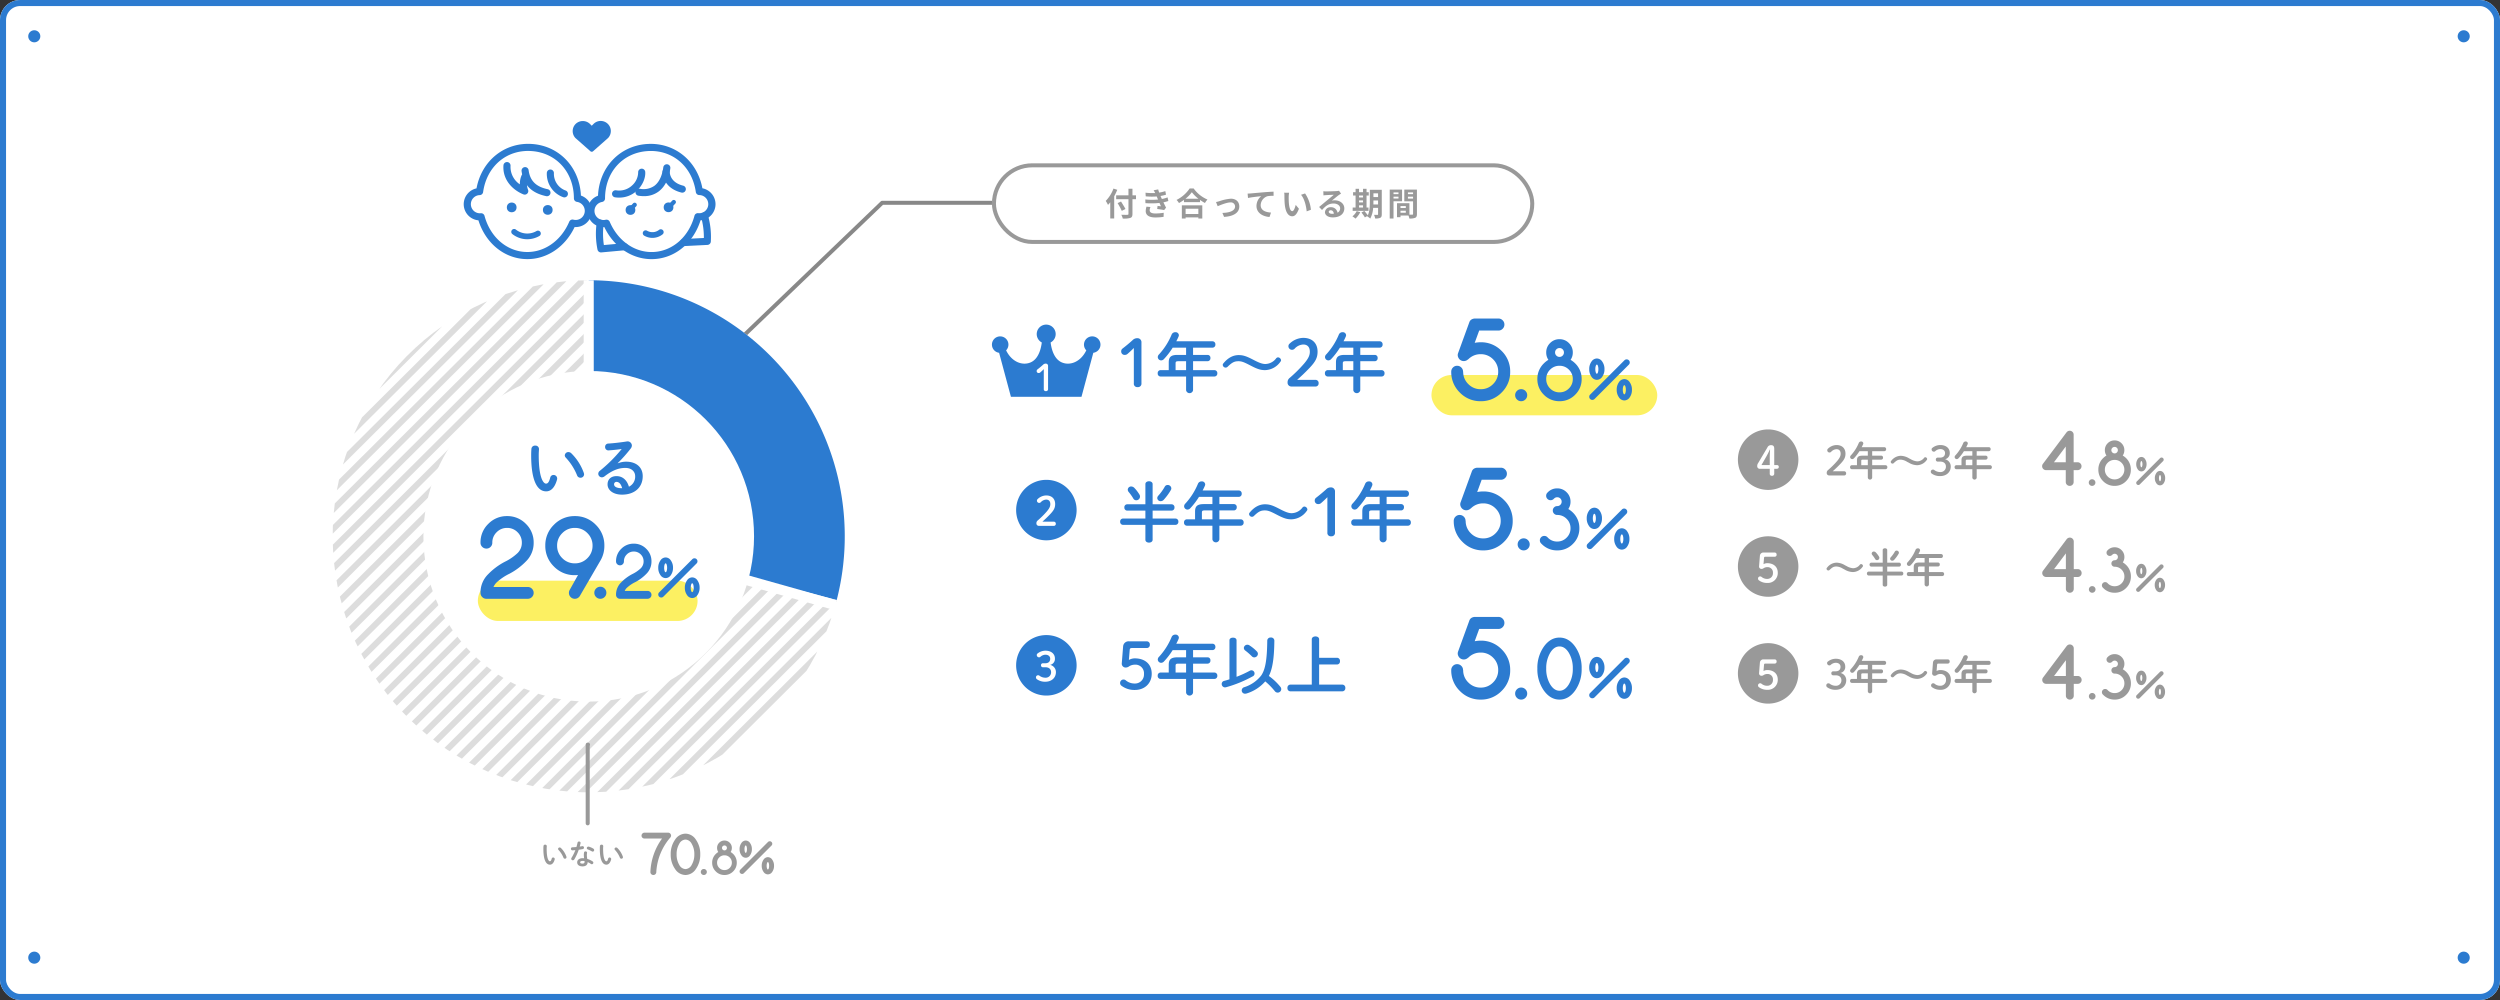 <svg xmlns="http://www.w3.org/2000/svg" xmlns:xlink="http://www.w3.org/1999/xlink" width="1240" height="496" viewBox="0 0 1240 496">
  <rect x="0" y="0" width="1240" height="496" fill="#333333" stroke="none"/>
  <defs>
    <clipPath id="clip-path">
      <path id="パス_9348" data-name="パス 9348" d="M123.01,31.584A127,127,0,0,1-21.18,125.222,127,127,0,0,1-126.555-10.627,127,127,0,0,1,0-127V0Z" transform="translate(605 930)" fill="#f0f0f0"/>
    </clipPath>
    <clipPath id="clip-path-2">
      <circle id="前面円" cx="127" cy="127" r="127" fill="#fff"/>
    </clipPath>
  </defs>
  <g id="_pc__q1" data-name="[pc]_q1" transform="translate(-340 -947)">
    <g id="長方形_3" data-name="長方形 3" transform="translate(340 947)" fill="#fff" stroke="#2c7bd0" stroke-width="3">
      <rect width="1240" height="496" rx="10" stroke="none"/>
      <rect x="1.5" y="1.5" width="1237" height="493" rx="8.5" fill="none"/>
    </g>
    <g id="グループ_258" data-name="グループ 258" transform="translate(0 517)">
      <circle id="楕円形_18" data-name="楕円形 18" cx="3" cy="3" r="3" transform="translate(354 445)" fill="#2c7bd0"/>
      <circle id="楕円形_19" data-name="楕円形 19" cx="3" cy="3" r="3" transform="translate(1559 445)" fill="#2c7bd0"/>
    </g>
    <g id="グループ_257" data-name="グループ 257" transform="translate(0 510)">
      <circle id="楕円形_21" data-name="楕円形 21" cx="3" cy="3" r="3" transform="translate(354 909)" fill="#2c7bd0"/>
      <circle id="楕円形_20" data-name="楕円形 20" cx="3" cy="3" r="3" transform="translate(1559 909)" fill="#2c7bd0"/>
    </g>
    <path id="パス_9415" data-name="パス 9415" d="M900.455-3826.413H841.567l-72.018,69.064" transform="translate(-64 4874)" fill="none" stroke="#888" stroke-linejoin="round" stroke-width="2"/>
    <g id="長方形_37" data-name="長方形 37" transform="translate(832 1028)" fill="#fff" stroke="#999" stroke-width="2">
      <rect width="269" height="40" rx="20" stroke="none"/>
      <rect x="1" y="1" width="267" height="38" rx="19" fill="none"/>
    </g>
    <path id="パス_9462" data-name="パス 9462" d="M-73.728-13.472A16.749,16.749,0,0,1-77.552-7.36a15.537,15.537,0,0,1,1.12,1.984c.368-.384.752-.816,1.12-1.28V1.36h1.952V-9.632a29.39,29.39,0,0,0,1.52-3.232Zm11.184,3.36H-64.3v-3.264h-1.984v3.264h-6.1v1.92h6.1V-.928c0,.352-.144.48-.544.48-.368.016-1.776.016-3.008-.032A7.579,7.579,0,0,1-69.1,1.408a11.374,11.374,0,0,0,3.744-.32C-64.592.8-64.3.3-64.3-.928V-8.192h1.76Zm-5.232,6.768c-.48-.96-1.472-2.528-2.192-3.7l-1.7.784A37.542,37.542,0,0,1-69.6-2.416ZM-57.344-4.5a8.227,8.227,0,0,0-.384,2.16c0,2.192,1.824,3.2,4.784,3.2a28.061,28.061,0,0,0,4.08-.3l.064-2.032a23.053,23.053,0,0,1-4.192.352c-2.064,0-2.768-.672-2.768-1.664a4.693,4.693,0,0,1,.384-1.536ZM-46.88-9.088a16.959,16.959,0,0,1-2.832.784l-.368-.8-.3-.688a22.863,22.863,0,0,0,2.72-.64L-48-12.208a19.2,19.2,0,0,1-3.04.736,13.546,13.546,0,0,1-.5-1.584l-2.256.432a14.249,14.249,0,0,1,.768,1.36v.016a29.831,29.831,0,0,1-4.8-.176l.1,1.808a31.416,31.416,0,0,0,5.456.064l.384.9.272.624a32.159,32.159,0,0,1-6.32-.032l.08,1.824a39.807,39.807,0,0,0,6.96-.1l.72,1.648c-.432-.048-1.056-.1-1.68-.176l-.176,1.52c1.056.128,2.576.368,3.456.528l.944-1.2c-.464-.864-.912-1.792-1.312-2.64A18.438,18.438,0,0,0-46.5-7.3Zm15.264,5.616V-.864h-6.32V-3.472Zm-8.192,4.88h1.872V.816h6.32v.592h1.952v-6.56H-39.808Zm1.776-9.824a16.348,16.348,0,0,0,3.184-3.248,17.527,17.527,0,0,0,3.28,3.248Zm2.112-5.12a16.938,16.938,0,0,1-6.512,5.7,7.77,7.77,0,0,1,1.2,1.552,22.293,22.293,0,0,0,2.48-1.568v1.12h7.968v-1.1a19.192,19.192,0,0,0,2.448,1.52A9.3,9.3,0,0,1-27.1-8.032a16.073,16.073,0,0,1-6.848-5.5ZM-22.848-6.8l.816,2.08c1.36-.576,4.512-1.888,6.352-1.888a2.043,2.043,0,0,1,2.272,2.016c0,2.16-2.688,3.1-6.288,3.2l.832,1.968c5.04-.3,7.552-2.272,7.552-5.136,0-2.4-1.68-3.888-4.176-3.888a22.738,22.738,0,0,0-5.68,1.232A13.539,13.539,0,0,1-22.848-6.8Zm15.664-4.176L-6.992-8.8c1.84-.4,5.184-.752,6.544-.9a6.333,6.333,0,0,0-2.336,4.88C-2.784-1.392.352.4,3.68.624l.736-2.192C1.744-1.712-.7-2.64-.7-5.248A4.831,4.831,0,0,1,2.64-9.68,16.362,16.362,0,0,1,5.7-9.888L5.68-11.936c-1.1.048-2.848.144-4.48.272-2.9.256-5.52.48-6.832.608C-5.952-11.024-6.56-10.992-7.184-10.976Zm20.576-.416-2.432-.032a9.183,9.183,0,0,1,.112,1.6c0,.976.032,2.816.176,4.272C11.7-1.3,13.216.272,14.944.272c1.28,0,2.272-.976,3.328-3.728l-1.6-1.92c-.3,1.248-.928,3.1-1.68,3.1-.992,0-1.472-1.552-1.7-3.84-.1-1.136-.112-2.336-.1-3.36A12.556,12.556,0,0,1,13.392-11.392Zm7.92.336-2.016.672c1.728,1.952,2.576,5.68,2.816,8.224l2.1-.8A17.269,17.269,0,0,0,21.312-11.056ZM34.656-.96c-.928,0-1.6-.4-1.6-.992,0-.4.384-.752.976-.752.864,0,1.456.672,1.552,1.7A8.353,8.353,0,0,1,34.656-.96Zm3.488-11.424a7.642,7.642,0,0,1-1.216.16c-.9.08-4.288.16-5.12.16-.448,0-.992-.032-1.44-.08l.064,2.064a10.456,10.456,0,0,1,1.3-.128c.832-.064,3.008-.16,3.824-.176-.784.688-2.432,2.016-3.312,2.752-.944.768-2.848,2.384-3.968,3.3l1.44,1.488c1.7-1.92,3.28-3.216,5.712-3.216,1.84,0,3.28.96,3.28,2.384a2.31,2.31,0,0,1-1.3,2.16,3.19,3.19,0,0,0-3.376-2.7A2.662,2.662,0,0,0,31.184-1.76c0,1.584,1.664,2.592,3.872,2.592,3.824,0,5.728-1.984,5.728-4.48,0-2.3-2.048-3.984-4.736-3.984a5.328,5.328,0,0,0-1.488.176c.992-.8,2.656-2.208,3.5-2.8q.528-.36,1.1-.72ZM48.08-5.152h1.984v1.088H48.08ZM50.064-10v.928H48.08V-10ZM48.08-7.616h1.984v1.008H48.08Zm4.7,3.552h-.976V-10H52.9v-1.664H51.808v-1.7H50.064v1.7H48.08v-1.7H46.368v1.7H45.12V-10h1.248v5.936h-1.44V-2.4h7.856ZM46.912-2.288A7.4,7.4,0,0,1,44.8.3,10.74,10.74,0,0,1,46.32,1.44a11.255,11.255,0,0,0,2.368-3.2ZM55.2-5.6c.016-.5.016-.96.016-1.376v-.592h2.3V-5.6Zm2.32-5.52v1.872h-2.3V-11.12Zm1.84-1.728H53.44v5.872c0,2.08-.08,4.784-1.008,6.784A17.431,17.431,0,0,0,50.7-2.368l-1.44.784A15.908,15.908,0,0,1,50.976.832L52.3.08c-.048.1-.112.176-.16.272a5.5,5.5,0,0,1,1.5,1.072A13.131,13.131,0,0,0,55.088-3.9H57.52V-.752c0,.256-.08.336-.32.336-.224,0-.992.016-1.68-.032a6.894,6.894,0,0,1,.544,1.808,5.5,5.5,0,0,0,2.56-.336c.56-.3.736-.8.736-1.744Zm8.288,1.28v.848H65.184v-.848Zm-2.464,3.04V-9.44h2.464v.912Zm4.24,1.36v-5.776H63.3V1.392h1.888v-8.56ZM72.336-8.5V-9.44H74.88V-8.5Zm2.544-3.072v.848H72.336v-.848ZM68.64-1.488V-2.48h2.64v.992ZM71.28-4.8v.96H68.64V-4.8Zm5.52-8.144H70.528v5.808H74.88V-.88c0,.256-.1.352-.384.352-.208.016-.8.016-1.424,0v-5.68h-6.16V.72H68.64V-.1h3.968a7.045,7.045,0,0,1,.416,1.488,6.913,6.913,0,0,0,2.928-.368c.64-.3.848-.864.848-1.888Z" transform="translate(966 1054)" fill="#999"/>
    <path id="パス_44" data-name="パス 44" d="M676.5,701.5" transform="translate(205 389.475)" fill="none" stroke="#707070" stroke-width="1"/>
    <circle id="前面円-2" data-name="前面円" cx="127" cy="127" r="127" transform="translate(505.006 1086)" fill="#fff"/>
    <g id="マスクグループ_21" data-name="マスクグループ 21" transform="translate(27.006 283)" clip-path="url(#clip-path)">
      <g id="グループ_180" data-name="グループ 180" transform="translate(22.477 788.328)">
        <line id="線_247" data-name="線 247" x1="369.311" y2="367.926" transform="translate(469.588)" fill="none" stroke="#ddd" stroke-linecap="round" stroke-width="3"/>
        <line id="線_278" data-name="線 278" x1="369.311" y2="367.926" transform="translate(313.058)" fill="none" stroke="#ddd" stroke-linecap="round" stroke-width="3"/>
        <line id="線_259" data-name="線 259" x1="369.311" y2="367.926" transform="translate(547.852)" fill="none" stroke="#ddd" stroke-linecap="round" stroke-width="3"/>
        <line id="線_279" data-name="線 279" x1="369.311" y2="367.926" transform="translate(234.794)" fill="none" stroke="#ddd" stroke-linecap="round" stroke-width="3"/>
        <line id="線_270" data-name="線 270" x1="369.311" y2="367.926" transform="translate(391.323)" fill="none" stroke="#ddd" stroke-linecap="round" stroke-width="3"/>
        <line id="線_251" data-name="線 251" x1="369.311" y2="367.926" transform="translate(508.72)" fill="none" stroke="#ddd" stroke-linecap="round" stroke-width="3"/>
        <line id="線_292" data-name="線 292" x1="369.311" y2="367.926" transform="translate(195.662)" fill="none" stroke="#ddd" stroke-linecap="round" stroke-width="3"/>
        <line id="線_274" data-name="線 274" x1="369.311" y2="367.926" transform="translate(352.191)" fill="none" stroke="#ddd" stroke-linecap="round" stroke-width="3"/>
        <line id="線_256" data-name="線 256" x1="369.311" y2="367.926" transform="translate(586.985)" fill="none" stroke="#ddd" stroke-linecap="round" stroke-width="3"/>
        <line id="線_280" data-name="線 280" x1="369.311" y2="367.926" transform="translate(273.926)" fill="none" stroke="#ddd" stroke-linecap="round" stroke-width="3"/>
        <line id="線_263" data-name="線 263" x1="369.311" y2="367.926" transform="translate(430.455)" fill="none" stroke="#ddd" stroke-linecap="round" stroke-width="3"/>
        <line id="線_250" data-name="線 250" x1="369.311" y2="367.926" transform="translate(489.154)" fill="none" stroke="#ddd" stroke-linecap="round" stroke-width="3"/>
        <line id="線_275" data-name="線 275" x1="369.311" y2="367.926" transform="translate(332.625)" fill="none" stroke="#ddd" stroke-linecap="round" stroke-width="3"/>
        <line id="線_260" data-name="線 260" x1="369.311" y2="367.926" transform="translate(567.418)" fill="none" stroke="#ddd" stroke-linecap="round" stroke-width="3"/>
        <line id="線_281" data-name="線 281" x1="369.311" y2="367.926" transform="translate(254.36)" fill="none" stroke="#ddd" stroke-linecap="round" stroke-width="3"/>
        <line id="線_264" data-name="線 264" x1="369.311" y2="367.926" transform="translate(410.889)" fill="none" stroke="#ddd" stroke-linecap="round" stroke-width="3"/>
        <line id="線_252" data-name="線 252" x1="369.311" y2="367.926" transform="translate(528.286)" fill="none" stroke="#ddd" stroke-linecap="round" stroke-width="3"/>
        <line id="線_287" data-name="線 287" x1="369.311" y2="367.926" transform="translate(215.228)" fill="none" stroke="#ddd" stroke-linecap="round" stroke-width="3"/>
        <line id="線_272" data-name="線 272" x1="369.311" y2="367.926" transform="translate(371.757)" fill="none" stroke="#ddd" stroke-linecap="round" stroke-width="3"/>
        <line id="線_257" data-name="線 257" x1="369.311" y2="367.926" transform="translate(606.551)" fill="none" stroke="#ddd" stroke-linecap="round" stroke-width="3"/>
        <line id="線_282" data-name="線 282" x1="369.311" y2="367.926" transform="translate(293.492)" fill="none" stroke="#ddd" stroke-linecap="round" stroke-width="3"/>
        <line id="線_265" data-name="線 265" x1="369.311" y2="367.926" transform="translate(450.021)" fill="none" stroke="#ddd" stroke-linecap="round" stroke-width="3"/>
        <line id="線_248" data-name="線 248" x1="369.311" y2="367.926" transform="translate(479.371)" fill="none" stroke="#ddd" stroke-linecap="round" stroke-width="3"/>
        <line id="線_277" data-name="線 277" x1="369.311" y2="367.926" transform="translate(322.842)" fill="none" stroke="#ddd" stroke-linecap="round" stroke-width="3"/>
        <line id="線_261" data-name="線 261" x1="369.311" y2="367.926" transform="translate(557.635)" fill="none" stroke="#ddd" stroke-linecap="round" stroke-width="3"/>
        <line id="線_283" data-name="線 283" x1="369.311" y2="367.926" transform="translate(244.577)" fill="none" stroke="#ddd" stroke-linecap="round" stroke-width="3"/>
        <line id="線_266" data-name="線 266" x1="369.311" y2="367.926" transform="translate(401.106)" fill="none" stroke="#ddd" stroke-linecap="round" stroke-width="3"/>
        <line id="線_253" data-name="線 253" x1="369.311" y2="367.926" transform="translate(518.503)" fill="none" stroke="#ddd" stroke-linecap="round" stroke-width="3"/>
        <line id="線_289" data-name="線 289" x1="369.311" y2="367.926" transform="translate(205.445)" fill="none" stroke="#ddd" stroke-linecap="round" stroke-width="3"/>
        <line id="線_273" data-name="線 273" x1="369.311" y2="367.926" transform="translate(361.974)" fill="none" stroke="#ddd" stroke-linecap="round" stroke-width="3"/>
        <line id="線_258" data-name="線 258" x1="369.311" y2="367.926" transform="translate(596.768)" fill="none" stroke="#ddd" stroke-linecap="round" stroke-width="3"/>
        <line id="線_284" data-name="線 284" x1="369.311" y2="367.926" transform="translate(283.709)" fill="none" stroke="#ddd" stroke-linecap="round" stroke-width="3"/>
        <line id="線_267" data-name="線 267" x1="369.311" y2="367.926" transform="translate(440.238)" fill="none" stroke="#ddd" stroke-linecap="round" stroke-width="3"/>
        <line id="線_249" data-name="線 249" x1="369.311" y2="367.926" transform="translate(498.937)" fill="none" stroke="#ddd" stroke-linecap="round" stroke-width="3"/>
        <line id="線_303" data-name="線 303" x1="369.311" y2="367.926" transform="translate(185.878)" fill="none" stroke="#ddd" stroke-linecap="round" stroke-width="3"/>
        <line id="線_276" data-name="線 276" x1="369.311" y2="367.926" transform="translate(342.408)" fill="none" stroke="#ddd" stroke-linecap="round" stroke-width="3"/>
        <line id="線_262" data-name="線 262" x1="369.311" y2="367.926" transform="translate(577.201)" fill="none" stroke="#ddd" stroke-linecap="round" stroke-width="3"/>
        <line id="線_285" data-name="線 285" x1="369.311" y2="367.926" transform="translate(264.143)" fill="none" stroke="#ddd" stroke-linecap="round" stroke-width="3"/>
        <line id="線_268" data-name="線 268" x1="369.311" y2="367.926" transform="translate(420.672)" fill="none" stroke="#ddd" stroke-linecap="round" stroke-width="3"/>
        <line id="線_254" data-name="線 254" x1="369.311" y2="367.926" transform="translate(538.069)" fill="none" stroke="#ddd" stroke-linecap="round" stroke-width="3"/>
        <line id="線_288" data-name="線 288" x1="369.311" y2="367.926" transform="translate(225.011)" fill="none" stroke="#ddd" stroke-linecap="round" stroke-width="3"/>
        <line id="線_271" data-name="線 271" x1="369.311" y2="367.926" transform="translate(381.54)" fill="none" stroke="#ddd" stroke-linecap="round" stroke-width="3"/>
        <line id="線_255" data-name="線 255" x1="369.311" y2="367.926" transform="translate(616.334)" fill="none" stroke="#ddd" stroke-linecap="round" stroke-width="3"/>
        <line id="線_286" data-name="線 286" x1="369.311" y2="367.926" transform="translate(303.275)" fill="none" stroke="#ddd" stroke-linecap="round" stroke-width="3"/>
        <line id="線_269" data-name="線 269" x1="369.311" y2="367.926" transform="translate(459.805)" fill="none" stroke="#ddd" stroke-linecap="round" stroke-width="3"/>
        <line id="線_309" data-name="線 309" x1="369.311" y2="367.926" fill="none" stroke="#ddd" stroke-linecap="round" stroke-width="3"/>
        <line id="線_310" data-name="線 310" x1="369.311" y2="367.926" transform="translate(9.783)" fill="none" stroke="#ddd" stroke-linecap="round" stroke-width="3"/>
        <line id="線_307" data-name="線 307" x1="369.311" y2="367.926" transform="translate(19.566)" fill="none" stroke="#ddd" stroke-linecap="round" stroke-width="3"/>
        <line id="線_308" data-name="線 308" x1="369.311" y2="367.926" transform="translate(29.349)" fill="none" stroke="#ddd" stroke-linecap="round" stroke-width="3"/>
        <line id="線_293" data-name="線 293" x1="369.311" y2="367.926" transform="translate(39.132)" fill="none" stroke="#ddd" stroke-linecap="round" stroke-width="3"/>
        <line id="線_301" data-name="線 301" x1="369.311" y2="367.926" transform="translate(48.915)" fill="none" stroke="#ddd" stroke-linecap="round" stroke-width="3"/>
        <line id="線_297" data-name="線 297" x1="369.311" y2="367.926" transform="translate(58.698)" fill="none" stroke="#ddd" stroke-linecap="round" stroke-width="3"/>
        <line id="線_305" data-name="線 305" x1="369.311" y2="367.926" transform="translate(68.482)" fill="none" stroke="#ddd" stroke-linecap="round" stroke-width="3"/>
        <line id="線_291" data-name="線 291" x1="369.311" y2="367.926" transform="translate(78.265)" fill="none" stroke="#ddd" stroke-linecap="round" stroke-width="3"/>
        <line id="線_296" data-name="線 296" x1="369.311" y2="367.926" transform="translate(97.831)" fill="none" stroke="#ddd" stroke-linecap="round" stroke-width="3"/>
        <line id="線_300" data-name="線 300" x1="369.311" y2="367.926" transform="translate(88.048)" fill="none" stroke="#ddd" stroke-linecap="round" stroke-width="3"/>
        <line id="線_304" data-name="線 304" x1="369.311" y2="367.926" transform="translate(107.614)" fill="none" stroke="#ddd" stroke-linecap="round" stroke-width="3"/>
        <line id="線_294" data-name="線 294" x1="369.311" y2="367.926" transform="translate(117.397)" fill="none" stroke="#ddd" stroke-linecap="round" stroke-width="3"/>
        <line id="線_302" data-name="線 302" x1="369.311" y2="367.926" transform="translate(127.18)" fill="none" stroke="#ddd" stroke-linecap="round" stroke-width="3"/>
        <line id="線_298" data-name="線 298" x1="369.311" y2="367.926" transform="translate(136.963)" fill="none" stroke="#ddd" stroke-linecap="round" stroke-width="3"/>
        <line id="線_306" data-name="線 306" x1="369.311" y2="367.926" transform="translate(146.746)" fill="none" stroke="#ddd" stroke-linecap="round" stroke-width="3"/>
        <line id="線_290" data-name="線 290" x1="369.311" y2="367.926" transform="translate(156.529)" fill="none" stroke="#ddd" stroke-linecap="round" stroke-width="3"/>
        <line id="線_299" data-name="線 299" x1="369.311" y2="367.926" transform="translate(166.312)" fill="none" stroke="#ddd" stroke-linecap="round" stroke-width="3"/>
        <line id="線_295" data-name="線 295" x1="369.311" y2="367.926" transform="translate(176.095)" fill="none" stroke="#ddd" stroke-linecap="round" stroke-width="3"/>
      </g>
    </g>
    <path id="パス_9347" data-name="パス 9347" d="M0-127A127,127,0,0,1,100.35-77.839,127,127,0,0,1,123.01,31.584L0,0Z" transform="translate(632.006 1213)" fill="#2c7bd0"/>
    <g id="line" transform="translate(505.006 1086)" clip-path="url(#clip-path-2)">
      <path id="パス_9344" data-name="パス 9344" d="M843.968,866.219v135.423L979,1039.726" transform="translate(-716.972 -875)" fill="none" stroke="#fff" stroke-width="5"/>
    </g>
    <circle id="前面円-3" data-name="前面円" cx="82" cy="82" r="82" transform="translate(550.006 1131)" fill="#fff"/>
    <rect id="長方形_5940" data-name="長方形 5940" width="109" height="20" rx="10" transform="translate(577.006 1235)" fill="#fcf062"/>
    <path id="パス_9459" data-name="パス 9459" d="M-28.416-21.44c-.064.832-.128,1.792-.128,3.264,0,12.16,2.816,17.888,7.456,17.888,2.144,0,4.192-1.568,5.376-5.856a1.585,1.585,0,0,0,.064-.544,1.761,1.761,0,0,0-1.824-1.728A1.643,1.643,0,0,0-19.1-7.04c-.64,2.4-1.312,2.912-2.08,2.912-1.344,0-3.616-2.944-3.616-14.144,0-1.152.064-1.92.128-2.912a1.721,1.721,0,0,0-1.888-1.792A1.753,1.753,0,0,0-28.416-21.44ZM-8.64-19.168a2.112,2.112,0,0,0-1.408-.608,1.771,1.771,0,0,0-1.824,1.632,1.675,1.675,0,0,0,.544,1.184,28.294,28.294,0,0,1,5.536,8.7A1.762,1.762,0,0,0-4.1-7.04,1.726,1.726,0,0,0-2.3-8.736a3.054,3.054,0,0,0-.128-.672A25.634,25.634,0,0,0-8.64-19.168ZM14.4-14.3a70.422,70.422,0,0,0,6.432-7.232,2.541,2.541,0,0,0,.576-1.5,2.135,2.135,0,0,0-2.656-1.984c-3.072.48-6.464.864-9.056,1.024a1.585,1.585,0,0,0-1.568,1.664,1.628,1.628,0,0,0,1.728,1.728c2.528-.192,4.7-.416,6.5-.7A72.01,72.01,0,0,1,5.536-10.5a1.883,1.883,0,0,0-.8,1.5,1.8,1.8,0,0,0,1.792,1.76,2.217,2.217,0,0,0,1.344-.512c3.936-3.04,7.072-4.16,10.3-4.16,3.072,0,4.864,1.824,4.864,4.1a5.485,5.485,0,0,1-3.1,5.216c-.928-3.2-3.072-5.248-6.144-5.248-2.848,0-4.448,1.7-4.448,4.1,0,2.848,2.784,5.088,7.168,5.088,6.24,0,10.272-3.584,10.272-9.184,0-4.448-3.264-7.168-8.256-7.168a11.056,11.056,0,0,0-4.064.8ZM16.576-1.856H16.32c-2.528,0-3.744-.832-3.744-1.888a1.172,1.172,0,0,1,1.152-1.248C15.072-4.992,16.032-3.9,16.576-1.856Z" transform="translate(632.006 1191)" fill="#2c7bd0"/>
    <path id="パス_9458" data-name="パス 9458" d="M-47.231-5.859h16.992A2.819,2.819,0,0,1-28.174-5,2.819,2.819,0,0,1-27.31-2.93a2.819,2.819,0,0,1-.864,2.065A2.819,2.819,0,0,1-30.239,0H-50.747a2.8,2.8,0,0,1-2.08-.864,2.843,2.843,0,0,1-.85-2.065,12.723,12.723,0,0,1,3.853-9.316,32.576,32.576,0,0,1,8.115-6.064,25.681,25.681,0,0,0,6.4-4.351,7.076,7.076,0,0,0,2.139-5.171,7.061,7.061,0,0,0-2.139-5.186,7.061,7.061,0,0,0-5.186-2.139,7.076,7.076,0,0,0-5.171,2.139,7.037,7.037,0,0,0-2.153,5.186,2.829,2.829,0,0,1-.85,2.08,2.829,2.829,0,0,1-2.08.85,2.843,2.843,0,0,1-2.065-.85,2.8,2.8,0,0,1-.864-2.08,12.684,12.684,0,0,1,3.867-9.331,12.723,12.723,0,0,1,9.316-3.853,12.709,12.709,0,0,1,9.331,3.853,12.709,12.709,0,0,1,3.853,9.331,12.723,12.723,0,0,1-3.853,9.316,32.576,32.576,0,0,1-8.115,6.064,25.953,25.953,0,0,0-6.4,4.336A7.185,7.185,0,0,0-47.231-5.859ZM-6.89-17.578A8.476,8.476,0,0,0-.664-20.142,8.476,8.476,0,0,0,1.9-26.367,8.49,8.49,0,0,0-.664-32.578,8.452,8.452,0,0,0-6.89-35.156,8.466,8.466,0,0,0-13.1-32.578a8.466,8.466,0,0,0-2.578,6.211A8.452,8.452,0,0,0-13.1-20.142,8.49,8.49,0,0,0-6.89-17.578Zm1.582,5.771a13.8,13.8,0,0,1-1.582.088A14.137,14.137,0,0,1-17.246-16a14.1,14.1,0,0,1-4.292-10.371,14.113,14.113,0,0,1,4.292-10.356A14.113,14.113,0,0,1-6.89-41.016,14.1,14.1,0,0,1,3.481-36.724,14.137,14.137,0,0,1,7.759-26.367,14.316,14.316,0,0,1,6.03-19.336L-4.194-1.758a3.217,3.217,0,0,1-.645.908A2.794,2.794,0,0,1-6.89,0,2.8,2.8,0,0,1-8.97-.864a2.843,2.843,0,0,1-.85-2.065,2.824,2.824,0,0,1,.381-1.465ZM5.767-5.977A2.877,2.877,0,0,1,7.876-5.1a2.877,2.877,0,0,1,.879,2.109A2.877,2.877,0,0,1,7.876-.879,2.877,2.877,0,0,1,5.767,0,2.877,2.877,0,0,1,3.657-.879a2.877,2.877,0,0,1-.879-2.109A2.877,2.877,0,0,1,3.657-5.1,2.877,2.877,0,0,1,5.767-5.977Zm12.08,2.07H29.175a1.879,1.879,0,0,1,1.377.576,1.879,1.879,0,0,1,.576,1.377,1.879,1.879,0,0,1-.576,1.377A1.879,1.879,0,0,1,29.175,0H15.5a1.87,1.87,0,0,1-1.387-.576,1.9,1.9,0,0,1-.566-1.377,8.482,8.482,0,0,1,2.568-6.211,21.718,21.718,0,0,1,5.41-4.043,17.121,17.121,0,0,0,4.268-2.9,4.717,4.717,0,0,0,1.426-3.447A4.708,4.708,0,0,0,25.8-22.012a4.708,4.708,0,0,0-3.457-1.426,4.717,4.717,0,0,0-3.447,1.426,4.692,4.692,0,0,0-1.436,3.457,1.886,1.886,0,0,1-.566,1.387A1.886,1.886,0,0,1,15.5-16.6a1.9,1.9,0,0,1-1.377-.566,1.87,1.87,0,0,1-.576-1.387,8.456,8.456,0,0,1,2.578-6.221,8.482,8.482,0,0,1,6.211-2.568,8.472,8.472,0,0,1,6.221,2.568,8.472,8.472,0,0,1,2.568,6.221,8.482,8.482,0,0,1-2.568,6.211A21.718,21.718,0,0,1,23.149-8.3,17.3,17.3,0,0,0,18.882-5.41,4.79,4.79,0,0,0,17.847-3.906ZM53.94-18.6a1.455,1.455,0,0,1-.439,1.069L37.036-1.069a1.438,1.438,0,0,1-1.055.439,1.408,1.408,0,0,1-1.055-.439,1.408,1.408,0,0,1-.439-1.055,1.438,1.438,0,0,1,.439-1.055L51.392-19.644a1.455,1.455,0,0,1,1.069-.439,1.391,1.391,0,0,1,1.04.439A1.391,1.391,0,0,1,53.94-18.6ZM38.149-17.578q-.308,0-.52.645a4.992,4.992,0,0,0-.212,1.553,4.992,4.992,0,0,0,.212,1.553q.212.645.52.645t.52-.645a4.992,4.992,0,0,0,.212-1.553,4.992,4.992,0,0,0-.212-1.553Q38.457-17.578,38.149-17.578ZM40.742-19a6.053,6.053,0,0,1,1.069,3.618,6.086,6.086,0,0,1-1.069,3.625,3.121,3.121,0,0,1-2.593,1.5,3.128,3.128,0,0,1-2.585-1.5,6.057,6.057,0,0,1-1.077-3.625,6.057,6.057,0,0,1,1.077-3.625,3.128,3.128,0,0,1,2.585-1.5A3.118,3.118,0,0,1,40.742-19ZM51.333-7.69q-.308,0-.52.645A4.992,4.992,0,0,0,50.6-5.493a4.992,4.992,0,0,0,.212,1.553q.212.645.52.645t.52-.645a4.992,4.992,0,0,0,.212-1.553,4.992,4.992,0,0,0-.212-1.553Q51.641-7.69,51.333-7.69Zm2.593-1.421A6.053,6.053,0,0,1,55-5.493a6.086,6.086,0,0,1-1.069,3.625,3.121,3.121,0,0,1-2.593,1.5,3.128,3.128,0,0,1-2.585-1.5,6.057,6.057,0,0,1-1.077-3.625,6.057,6.057,0,0,1,1.077-3.625,3.128,3.128,0,0,1,2.585-1.5A3.118,3.118,0,0,1,53.926-9.111Z" transform="translate(632.006 1244)" fill="#2c7bd0"/>
    <path id="パス_9453" data-name="パス 9453" d="M-37.084-14.648h.059A8.383,8.383,0,0,0-34.476-8.5a8.383,8.383,0,0,0,6.152,2.549A8.335,8.335,0,0,0-22.186-8.5a8.408,8.408,0,0,0,2.534-6.152,8.359,8.359,0,0,0-2.534-6.138,8.359,8.359,0,0,0-6.138-2.534,8.433,8.433,0,0,0-6.152,2.52.084.084,0,0,0-.029.059l-.059-.059a3.1,3.1,0,0,1-.879.615,3.092,3.092,0,0,1-1.289.293,2.976,2.976,0,0,1-1-.176,2.945,2.945,0,0,1-1.7-1.582,2.84,2.84,0,0,1-.293-1.23,2.82,2.82,0,0,1,.205-1.025l5.508-15.146a2.626,2.626,0,0,1,1.348-1.611,3.632,3.632,0,0,1,1.465-.352h11.631a2.877,2.877,0,0,1,2.109.879,2.877,2.877,0,0,1,.879,2.109,2.877,2.877,0,0,1-.879,2.109,2.877,2.877,0,0,1-2.109.879h-9.521l-2.227,6.094a14.912,14.912,0,0,1,2.988-.293,14.089,14.089,0,0,1,10.342,4.277A14.089,14.089,0,0,1-13.7-14.619,14.089,14.089,0,0,1-17.982-4.277,14.089,14.089,0,0,1-28.324,0,14.089,14.089,0,0,1-38.666-4.277a14.089,14.089,0,0,1-4.277-10.342v-.029a2.843,2.843,0,0,1,.85-2.065,2.8,2.8,0,0,1,2.08-.864,2.819,2.819,0,0,1,2.065.864A2.819,2.819,0,0,1-37.084-14.648ZM-8.256-5.977A2.877,2.877,0,0,1-6.146-5.1a2.877,2.877,0,0,1,.879,2.109A2.877,2.877,0,0,1-6.146-.879,2.877,2.877,0,0,1-8.256,0a2.877,2.877,0,0,1-2.109-.879,2.877,2.877,0,0,1-.879-2.109A2.877,2.877,0,0,1-10.365-5.1,2.877,2.877,0,0,1-8.256-5.977ZM.541-3.3A1.434,1.434,0,0,1,.409-3.45,2.1,2.1,0,0,1-.228-4.988a2.122,2.122,0,0,1,.637-1.56,2.122,2.122,0,0,1,1.56-.637,2.169,2.169,0,0,1,1.56.637,1.65,1.65,0,0,1,.154.176l.044.044A6.3,6.3,0,0,0,8.385-4.395a6.349,6.349,0,0,0,4.658-1.934,6.349,6.349,0,0,0,1.934-4.658,6.339,6.339,0,0,0-1.934-4.669,6.368,6.368,0,0,0-4.658-1.923,2.1,2.1,0,0,1-1.56-.648,2.132,2.132,0,0,1-.637-1.549,2.122,2.122,0,0,1,.637-1.56,2.122,2.122,0,0,1,1.56-.637,2.1,2.1,0,0,0,1.56-.648,2.132,2.132,0,0,0,.637-1.549,2.122,2.122,0,0,0-.637-1.56,2.122,2.122,0,0,0-1.56-.637,2.1,2.1,0,0,0-1.538.637.256.256,0,0,0-.066.044l-.132.132a2.133,2.133,0,0,1-1.56.659,2.1,2.1,0,0,1-1.56-.648,2.132,2.132,0,0,1-.637-1.549,2.122,2.122,0,0,1,.637-1.56l.154-.154.044-.044a6.339,6.339,0,0,1,4.658-1.912,6.368,6.368,0,0,1,4.658,1.923,6.339,6.339,0,0,1,1.934,4.669,6.3,6.3,0,0,1-1.1,3.647,11.616,11.616,0,0,1,2.285,1.758,10.639,10.639,0,0,1,3.208,7.778,10.585,10.585,0,0,1-3.219,7.767A10.585,10.585,0,0,1,8.385,0,10.53,10.53,0,0,1,.629-3.23.344.344,0,0,1,.541-3.3ZM43.118-19.224a1.5,1.5,0,0,1-.454,1.1L25.65-1.1a1.486,1.486,0,0,1-1.09.454A1.455,1.455,0,0,1,23.47-1.1a1.455,1.455,0,0,1-.454-1.09,1.486,1.486,0,0,1,.454-1.09L40.484-20.3a1.5,1.5,0,0,1,1.1-.454,1.437,1.437,0,0,1,1.075.454A1.437,1.437,0,0,1,43.118-19.224ZM26.8-18.164q-.318,0-.537.666a5.159,5.159,0,0,0-.219,1.6,5.159,5.159,0,0,0,.219,1.6q.219.666.537.666t.537-.666a5.159,5.159,0,0,0,.219-1.6,5.159,5.159,0,0,0-.219-1.6Q27.118-18.164,26.8-18.164Zm2.679-1.468a6.255,6.255,0,0,1,1.1,3.739,6.289,6.289,0,0,1-1.1,3.746A3.225,3.225,0,0,1,26.8-10.6a3.233,3.233,0,0,1-2.672-1.552,6.258,6.258,0,0,1-1.113-3.746,6.258,6.258,0,0,1,1.113-3.746A3.233,3.233,0,0,1,26.8-21.191,3.222,3.222,0,0,1,29.48-19.632ZM40.424-7.947q-.318,0-.537.666a5.159,5.159,0,0,0-.219,1.6,5.159,5.159,0,0,0,.219,1.6q.219.666.537.666t.537-.666a5.159,5.159,0,0,0,.219-1.6,5.159,5.159,0,0,0-.219-1.6Q40.741-7.947,40.424-7.947ZM43.1-9.415a6.255,6.255,0,0,1,1.1,3.739A6.289,6.289,0,0,1,43.1-1.93,3.225,3.225,0,0,1,40.424-.378,3.233,3.233,0,0,1,37.752-1.93a6.258,6.258,0,0,1-1.113-3.746,6.258,6.258,0,0,1,1.113-3.746,3.233,3.233,0,0,1,2.672-1.552A3.222,3.222,0,0,1,43.1-9.415Z" transform="translate(1104 1220)" fill="#2c7bd0"/>
    <path id="パス_9452" data-name="パス 9452" d="M-38.325-14.648h.059A8.383,8.383,0,0,0-35.718-8.5a8.383,8.383,0,0,0,6.152,2.549A8.335,8.335,0,0,0-23.428-8.5a8.408,8.408,0,0,0,2.534-6.152,8.359,8.359,0,0,0-2.534-6.138,8.359,8.359,0,0,0-6.138-2.534,8.433,8.433,0,0,0-6.152,2.52.084.084,0,0,0-.029.059l-.059-.059a3.1,3.1,0,0,1-.879.615,3.092,3.092,0,0,1-1.289.293,2.976,2.976,0,0,1-1-.176,2.945,2.945,0,0,1-1.7-1.582,2.84,2.84,0,0,1-.293-1.23,2.82,2.82,0,0,1,.205-1.025l5.508-15.146A2.626,2.626,0,0,1-33.9-40.664a3.632,3.632,0,0,1,1.465-.352h11.631a2.877,2.877,0,0,1,2.109.879,2.877,2.877,0,0,1,.879,2.109,2.877,2.877,0,0,1-.879,2.109,2.877,2.877,0,0,1-2.109.879h-9.521l-2.227,6.094a14.912,14.912,0,0,1,2.988-.293,14.089,14.089,0,0,1,10.342,4.277,14.089,14.089,0,0,1,4.277,10.342A14.089,14.089,0,0,1-19.224-4.277,14.089,14.089,0,0,1-29.565,0,14.089,14.089,0,0,1-39.907-4.277a14.089,14.089,0,0,1-4.277-10.342v-.029a2.843,2.843,0,0,1,.85-2.065,2.8,2.8,0,0,1,2.08-.864,2.819,2.819,0,0,1,2.065.864A2.819,2.819,0,0,1-38.325-14.648ZM-9.5-5.977A2.877,2.877,0,0,1-7.388-5.1a2.877,2.877,0,0,1,.879,2.109A2.877,2.877,0,0,1-7.388-.879,2.877,2.877,0,0,1-9.5,0a2.877,2.877,0,0,1-2.109-.879,2.877,2.877,0,0,1-.879-2.109A2.877,2.877,0,0,1-11.606-5.1,2.877,2.877,0,0,1-9.5-5.977ZM9.517-30.762q4.548,0,7.767,4.5A18.214,18.214,0,0,1,20.5-15.381,18.214,18.214,0,0,1,17.284-4.5Q14.065,0,9.517,0T1.749-4.5A18.214,18.214,0,0,1-1.47-15.381,18.214,18.214,0,0,1,1.749-26.257Q4.968-30.762,9.517-30.762Zm0,4.395q-2.725,0-4.658,3.219a14.816,14.816,0,0,0-1.934,7.767A14.816,14.816,0,0,0,4.858-7.614Q6.792-4.395,9.517-4.395t4.658-3.219a14.816,14.816,0,0,0,1.934-7.767,14.816,14.816,0,0,0-1.934-7.767Q12.241-26.367,9.517-26.367Zm34.843,7.144a1.5,1.5,0,0,1-.454,1.1L26.892-1.1a1.486,1.486,0,0,1-1.09.454,1.455,1.455,0,0,1-1.09-.454,1.455,1.455,0,0,1-.454-1.09,1.486,1.486,0,0,1,.454-1.09L41.726-20.3a1.5,1.5,0,0,1,1.1-.454,1.437,1.437,0,0,1,1.075.454A1.437,1.437,0,0,1,44.359-19.224Zm-16.317,1.06q-.318,0-.537.666a5.159,5.159,0,0,0-.219,1.6,5.159,5.159,0,0,0,.219,1.6q.219.666.537.666t.537-.666a5.159,5.159,0,0,0,.219-1.6,5.159,5.159,0,0,0-.219-1.6Q28.36-18.164,28.042-18.164Zm2.679-1.468a6.255,6.255,0,0,1,1.1,3.739,6.289,6.289,0,0,1-1.1,3.746A3.225,3.225,0,0,1,28.042-10.6a3.233,3.233,0,0,1-2.672-1.552,6.258,6.258,0,0,1-1.113-3.746A6.258,6.258,0,0,1,25.37-19.64a3.233,3.233,0,0,1,2.672-1.552A3.222,3.222,0,0,1,30.721-19.632ZM41.665-7.947q-.318,0-.537.666a5.159,5.159,0,0,0-.219,1.6,5.159,5.159,0,0,0,.219,1.6q.219.666.537.666t.537-.666a5.159,5.159,0,0,0,.219-1.6,5.159,5.159,0,0,0-.219-1.6Q41.983-7.947,41.665-7.947Zm2.679-1.468a6.255,6.255,0,0,1,1.1,3.739,6.289,6.289,0,0,1-1.1,3.746A3.225,3.225,0,0,1,41.665-.378,3.233,3.233,0,0,1,38.993-1.93a6.258,6.258,0,0,1-1.113-3.746,6.258,6.258,0,0,1,1.113-3.746,3.233,3.233,0,0,1,2.672-1.552A3.222,3.222,0,0,1,44.344-9.415Z" transform="translate(1104 1294)" fill="#2c7bd0"/>
    <path id="パス_9446" data-name="パス 9446" d="M-17.991-26.562a2.663,2.663,0,0,1,.2-.215,1.863,1.863,0,0,1,1.367-.566,1.87,1.87,0,0,1,1.387.576,1.9,1.9,0,0,1,.566,1.377v13.672h1.953a1.87,1.87,0,0,1,1.387.576,1.9,1.9,0,0,1,.566,1.377,1.886,1.886,0,0,1-.566,1.387,1.886,1.886,0,0,1-1.387.566h-1.953v5.859a1.886,1.886,0,0,1-.566,1.387A1.886,1.886,0,0,1-16.428,0a1.9,1.9,0,0,1-1.377-.566,1.87,1.87,0,0,1-.576-1.387V-7.812h-9.766a1.9,1.9,0,0,1-1.377-.566A1.87,1.87,0,0,1-30.1-9.766a1.869,1.869,0,0,1,.391-1.172Zm-.391,14.844v-7.812l-5.859,7.813Zm13.06,8.432a1.582,1.582,0,0,1,1.16.483,1.582,1.582,0,0,1,.483,1.16,1.582,1.582,0,0,1-.483,1.16A1.582,1.582,0,0,1-5.322,0a1.582,1.582,0,0,1-1.16-.483,1.582,1.582,0,0,1-.483-1.16A1.582,1.582,0,0,1-6.482-2.8,1.582,1.582,0,0,1-5.322-3.287Zm11.167-9.6a4.662,4.662,0,0,0-3.424,1.41A4.662,4.662,0,0,0,1.01-8.057,4.67,4.67,0,0,0,2.42-4.641,4.648,4.648,0,0,0,5.844-3.223,4.656,4.656,0,0,0,9.26-4.641a4.656,4.656,0,0,0,1.418-3.416A4.648,4.648,0,0,0,9.26-11.481,4.67,4.67,0,0,0,5.844-12.891Zm0-6.445a1.564,1.564,0,0,0-1.136.467,1.543,1.543,0,0,0-.475,1.144,1.55,1.55,0,0,0,.475,1.136,1.55,1.55,0,0,0,1.136.475,1.543,1.543,0,0,0,1.144-.475,1.564,1.564,0,0,0,.467-1.136,1.556,1.556,0,0,0-.467-1.144A1.556,1.556,0,0,0,5.844-19.336ZM9.873-15.05a8.518,8.518,0,0,1,1.676,1.289,7.8,7.8,0,0,1,2.353,5.7,7.762,7.762,0,0,1-2.361,5.7A7.762,7.762,0,0,1,5.844,0a7.762,7.762,0,0,1-5.7-2.361,7.762,7.762,0,0,1-2.361-5.7,7.775,7.775,0,0,1,2.369-5.7A8.339,8.339,0,0,1,1.8-15.05a4.688,4.688,0,0,1-.79-2.675,4.662,4.662,0,0,1,1.41-3.424,4.662,4.662,0,0,1,3.424-1.41,4.67,4.67,0,0,1,3.416,1.41,4.648,4.648,0,0,1,1.418,3.424A4.621,4.621,0,0,1,9.873-15.05Zm20.314,2.027a1.019,1.019,0,0,1-.308.749L18.354-.749a1.007,1.007,0,0,1-.738.308.985.985,0,0,1-.738-.308.985.985,0,0,1-.308-.738,1.007,1.007,0,0,1,.308-.738L28.4-13.75a1.019,1.019,0,0,1,.749-.308.974.974,0,0,1,.728.308A.974.974,0,0,1,30.187-13.022ZM19.134-12.3q-.215,0-.364.451a3.494,3.494,0,0,0-.149,1.087A3.494,3.494,0,0,0,18.77-9.68q.149.451.364.451T19.5-9.68a3.494,3.494,0,0,0,.149-1.087,3.494,3.494,0,0,0-.149-1.087Q19.349-12.3,19.134-12.3Zm1.815-.995a4.237,4.237,0,0,1,.749,2.533,4.26,4.26,0,0,1-.749,2.538,2.185,2.185,0,0,1-1.815,1.051,2.19,2.19,0,0,1-1.81-1.051,4.24,4.24,0,0,1-.754-2.538,4.24,4.24,0,0,1,.754-2.538,2.19,2.19,0,0,1,1.81-1.051A2.183,2.183,0,0,1,20.948-13.3Zm7.414,7.916q-.215,0-.364.451a3.494,3.494,0,0,0-.149,1.087A3.494,3.494,0,0,0,28-2.758q.149.451.364.451t.364-.451a3.494,3.494,0,0,0,.149-1.087,3.494,3.494,0,0,0-.149-1.087Q28.577-5.383,28.362-5.383Zm1.815-.995a4.237,4.237,0,0,1,.749,2.533,4.26,4.26,0,0,1-.749,2.538A2.185,2.185,0,0,1,28.362-.256a2.19,2.19,0,0,1-1.81-1.051A4.24,4.24,0,0,1,25.8-3.845a4.24,4.24,0,0,1,.754-2.538,2.19,2.19,0,0,1,1.81-1.051A2.183,2.183,0,0,1,30.177-6.378Z" transform="translate(1383 1188)" fill="#999"/>
    <path id="パス_9449" data-name="パス 9449" d="M-17.935-26.562a2.663,2.663,0,0,1,.2-.215,1.863,1.863,0,0,1,1.367-.566,1.87,1.87,0,0,1,1.387.576,1.9,1.9,0,0,1,.566,1.377v13.672h1.953a1.87,1.87,0,0,1,1.387.576,1.9,1.9,0,0,1,.566,1.377,1.886,1.886,0,0,1-.566,1.387,1.886,1.886,0,0,1-1.387.566h-1.953v5.859a1.886,1.886,0,0,1-.566,1.387A1.886,1.886,0,0,1-16.372,0a1.9,1.9,0,0,1-1.377-.566,1.87,1.87,0,0,1-.576-1.387V-7.812h-9.766a1.9,1.9,0,0,1-1.377-.566,1.87,1.87,0,0,1-.576-1.387,1.869,1.869,0,0,1,.391-1.172Zm-.391,14.844v-7.812l-5.859,7.813Zm13.06,8.432a1.582,1.582,0,0,1,1.16.483,1.582,1.582,0,0,1,.483,1.16,1.582,1.582,0,0,1-.483,1.16A1.582,1.582,0,0,1-5.266,0a1.582,1.582,0,0,1-1.16-.483,1.582,1.582,0,0,1-.483-1.16A1.582,1.582,0,0,1-6.426-2.8,1.582,1.582,0,0,1-5.266-3.287Zm5.382.87a1.052,1.052,0,0,1-.1-.113A1.537,1.537,0,0,1-.448-3.658,1.556,1.556,0,0,1,.02-4.8a1.556,1.556,0,0,1,1.144-.467A1.591,1.591,0,0,1,2.308-4.8a1.21,1.21,0,0,1,.113.129l.032.032A4.622,4.622,0,0,0,5.869-3.223,4.656,4.656,0,0,0,9.285-4.641,4.656,4.656,0,0,0,10.7-8.057a4.648,4.648,0,0,0-1.418-3.424,4.67,4.67,0,0,0-3.416-1.41,1.543,1.543,0,0,1-1.144-.475A1.564,1.564,0,0,1,4.257-14.5a1.556,1.556,0,0,1,.467-1.144,1.556,1.556,0,0,1,1.144-.467,1.543,1.543,0,0,0,1.144-.475,1.564,1.564,0,0,0,.467-1.136,1.556,1.556,0,0,0-.467-1.144,1.556,1.556,0,0,0-1.144-.467,1.537,1.537,0,0,0-1.128.467.187.187,0,0,0-.048.032l-.1.1a1.564,1.564,0,0,1-1.144.483,1.543,1.543,0,0,1-1.144-.475,1.564,1.564,0,0,1-.467-1.136,1.556,1.556,0,0,1,.467-1.144l.113-.113.032-.032a4.649,4.649,0,0,1,3.416-1.4,4.67,4.67,0,0,1,3.416,1.41A4.648,4.648,0,0,1,10.7-17.725,4.621,4.621,0,0,1,9.9-15.05a8.518,8.518,0,0,1,1.676,1.289,7.8,7.8,0,0,1,2.353,5.7,7.762,7.762,0,0,1-2.361,5.7A7.762,7.762,0,0,1,5.869,0,7.722,7.722,0,0,1,.181-2.369.252.252,0,0,1,.116-2.417ZM30.131-13.022a1.019,1.019,0,0,1-.308.749L18.3-.749a1.007,1.007,0,0,1-.738.308.985.985,0,0,1-.738-.308.985.985,0,0,1-.308-.738,1.007,1.007,0,0,1,.308-.738L28.347-13.75a1.019,1.019,0,0,1,.749-.308.974.974,0,0,1,.728.308A.974.974,0,0,1,30.131-13.022ZM19.077-12.3q-.215,0-.364.451a3.494,3.494,0,0,0-.149,1.087,3.494,3.494,0,0,0,.149,1.087q.149.451.364.451t.364-.451a3.494,3.494,0,0,0,.149-1.087,3.494,3.494,0,0,0-.149-1.087Q19.292-12.3,19.077-12.3Zm1.815-.995a4.237,4.237,0,0,1,.749,2.533,4.26,4.26,0,0,1-.749,2.538,2.185,2.185,0,0,1-1.815,1.051,2.19,2.19,0,0,1-1.81-1.051,4.24,4.24,0,0,1-.754-2.538,4.24,4.24,0,0,1,.754-2.538,2.19,2.19,0,0,1,1.81-1.051A2.183,2.183,0,0,1,20.892-13.3Zm7.414,7.916q-.215,0-.364.451a3.494,3.494,0,0,0-.149,1.087,3.494,3.494,0,0,0,.149,1.087q.149.451.364.451t.364-.451a3.494,3.494,0,0,0,.149-1.087,3.494,3.494,0,0,0-.149-1.087Q28.521-5.383,28.306-5.383Zm1.815-.995a4.237,4.237,0,0,1,.749,2.533,4.26,4.26,0,0,1-.749,2.538A2.185,2.185,0,0,1,28.306-.256,2.19,2.19,0,0,1,26.5-1.307a4.24,4.24,0,0,1-.754-2.538A4.24,4.24,0,0,1,26.5-6.383a2.19,2.19,0,0,1,1.81-1.051A2.183,2.183,0,0,1,30.121-6.378Z" transform="translate(1383 1241)" fill="#999"/>
    <path id="パス_9451" data-name="パス 9451" d="M-17.935-26.562a2.663,2.663,0,0,1,.2-.215,1.863,1.863,0,0,1,1.367-.566,1.87,1.87,0,0,1,1.387.576,1.9,1.9,0,0,1,.566,1.377v13.672h1.953a1.87,1.87,0,0,1,1.387.576,1.9,1.9,0,0,1,.566,1.377,1.886,1.886,0,0,1-.566,1.387,1.886,1.886,0,0,1-1.387.566h-1.953v5.859a1.886,1.886,0,0,1-.566,1.387A1.886,1.886,0,0,1-16.372,0a1.9,1.9,0,0,1-1.377-.566,1.87,1.87,0,0,1-.576-1.387V-7.812h-9.766a1.9,1.9,0,0,1-1.377-.566,1.87,1.87,0,0,1-.576-1.387,1.869,1.869,0,0,1,.391-1.172Zm-.391,14.844v-7.812l-5.859,7.813Zm13.06,8.432a1.582,1.582,0,0,1,1.16.483,1.582,1.582,0,0,1,.483,1.16,1.582,1.582,0,0,1-.483,1.16A1.582,1.582,0,0,1-5.266,0a1.582,1.582,0,0,1-1.16-.483,1.582,1.582,0,0,1-.483-1.16A1.582,1.582,0,0,1-6.426-2.8,1.582,1.582,0,0,1-5.266-3.287Zm5.382.87a1.052,1.052,0,0,1-.1-.113A1.537,1.537,0,0,1-.448-3.658,1.556,1.556,0,0,1,.02-4.8a1.556,1.556,0,0,1,1.144-.467A1.591,1.591,0,0,1,2.308-4.8a1.21,1.21,0,0,1,.113.129l.032.032A4.622,4.622,0,0,0,5.869-3.223,4.656,4.656,0,0,0,9.285-4.641,4.656,4.656,0,0,0,10.7-8.057a4.648,4.648,0,0,0-1.418-3.424,4.67,4.67,0,0,0-3.416-1.41,1.543,1.543,0,0,1-1.144-.475A1.564,1.564,0,0,1,4.257-14.5a1.556,1.556,0,0,1,.467-1.144,1.556,1.556,0,0,1,1.144-.467,1.543,1.543,0,0,0,1.144-.475,1.564,1.564,0,0,0,.467-1.136,1.556,1.556,0,0,0-.467-1.144,1.556,1.556,0,0,0-1.144-.467,1.537,1.537,0,0,0-1.128.467.187.187,0,0,0-.048.032l-.1.1a1.564,1.564,0,0,1-1.144.483,1.543,1.543,0,0,1-1.144-.475,1.564,1.564,0,0,1-.467-1.136,1.556,1.556,0,0,1,.467-1.144l.113-.113.032-.032a4.649,4.649,0,0,1,3.416-1.4,4.67,4.67,0,0,1,3.416,1.41A4.648,4.648,0,0,1,10.7-17.725,4.621,4.621,0,0,1,9.9-15.05a8.518,8.518,0,0,1,1.676,1.289,7.8,7.8,0,0,1,2.353,5.7,7.762,7.762,0,0,1-2.361,5.7A7.762,7.762,0,0,1,5.869,0,7.722,7.722,0,0,1,.181-2.369.252.252,0,0,1,.116-2.417ZM30.131-13.022a1.019,1.019,0,0,1-.308.749L18.3-.749a1.007,1.007,0,0,1-.738.308.985.985,0,0,1-.738-.308.985.985,0,0,1-.308-.738,1.007,1.007,0,0,1,.308-.738L28.347-13.75a1.019,1.019,0,0,1,.749-.308.974.974,0,0,1,.728.308A.974.974,0,0,1,30.131-13.022ZM19.077-12.3q-.215,0-.364.451a3.494,3.494,0,0,0-.149,1.087,3.494,3.494,0,0,0,.149,1.087q.149.451.364.451t.364-.451a3.494,3.494,0,0,0,.149-1.087,3.494,3.494,0,0,0-.149-1.087Q19.292-12.3,19.077-12.3Zm1.815-.995a4.237,4.237,0,0,1,.749,2.533,4.26,4.26,0,0,1-.749,2.538,2.185,2.185,0,0,1-1.815,1.051,2.19,2.19,0,0,1-1.81-1.051,4.24,4.24,0,0,1-.754-2.538,4.24,4.24,0,0,1,.754-2.538,2.19,2.19,0,0,1,1.81-1.051A2.183,2.183,0,0,1,20.892-13.3Zm7.414,7.916q-.215,0-.364.451a3.494,3.494,0,0,0-.149,1.087,3.494,3.494,0,0,0,.149,1.087q.149.451.364.451t.364-.451a3.494,3.494,0,0,0,.149-1.087,3.494,3.494,0,0,0-.149-1.087Q28.521-5.383,28.306-5.383Zm1.815-.995a4.237,4.237,0,0,1,.749,2.533,4.26,4.26,0,0,1-.749,2.538A2.185,2.185,0,0,1,28.306-.256,2.19,2.19,0,0,1,26.5-1.307a4.24,4.24,0,0,1-.754-2.538A4.24,4.24,0,0,1,26.5-6.383a2.19,2.19,0,0,1,1.81-1.051A2.183,2.183,0,0,1,30.121-6.378Z" transform="translate(1383 1294)" fill="#999"/>
    <path id="パス_9455" data-name="パス 9455" d="M8.384-1.888A1.668,1.668,0,0,0,10.24,0a1.714,1.714,0,0,0,1.92-1.888V-22.08a1.984,1.984,0,0,0-2.112-2.176A3.2,3.2,0,0,0,7.68-23.2c-1.664,1.5-3.1,2.688-4.832,4.032A1.683,1.683,0,0,0,2.112-17.7,1.664,1.664,0,0,0,3.9-15.968a2.006,2.006,0,0,0,1.408-.544c1.152-.992,2.08-1.888,3.072-2.88ZM34.3-15.968H30.016c-3.264,0-4.32,1.12-4.32,3.68v3.872H21.6a1.43,1.43,0,0,0-1.376,1.568,1.441,1.441,0,0,0,1.376,1.6H34.3V1.536a1.75,1.75,0,0,0,3.456,0V-5.248H48.384a1.466,1.466,0,0,0,1.408-1.6,1.455,1.455,0,0,0-1.408-1.568H37.76v-4.416h7.264a1.458,1.458,0,0,0,1.344-1.6,1.4,1.4,0,0,0-1.344-1.536H37.76v-3.584h9.664a1.466,1.466,0,0,0,1.408-1.6,1.455,1.455,0,0,0-1.408-1.568H29.44c.416-.8.8-1.568,1.12-2.336a2.018,2.018,0,0,0,.16-.7,1.6,1.6,0,0,0-1.76-1.472,1.923,1.923,0,0,0-1.824,1.152,33.085,33.085,0,0,1-6.24,9.824,1.951,1.951,0,0,0-.64,1.376,1.688,1.688,0,0,0,1.664,1.632,1.951,1.951,0,0,0,1.376-.64,35.524,35.524,0,0,0,4.352-5.664H34.3Zm0,3.136v4.416H29.088v-3.36c0-.8.256-1.056,1.344-1.056Zm32.48,2.4c3.04,1.568,4.64,2.016,6.688,2.016a9.593,9.593,0,0,0,7.616-4.16,1.211,1.211,0,0,0,.32-.768,1.609,1.609,0,0,0-1.5-1.408,1.321,1.321,0,0,0-1.024.608,6.869,6.869,0,0,1-5.28,2.688c-1.312,0-2.784-.48-5.12-1.664l-1.44-.736c-3.04-1.568-4.64-2.016-6.656-2.016-2.848,0-5.408,1.44-7.552,4.064a1.123,1.123,0,0,0-.352.8,1.463,1.463,0,0,0,1.44,1.344,1.442,1.442,0,0,0,1.056-.512c2.176-2.08,3.3-2.656,5.312-2.656,1.408,0,2.5.352,5.12,1.7ZM89.376-3.584c2.016-1.824,3.584-3.232,6.24-6.016,2.88-3.04,3.9-5.024,3.9-7.968,0-4.1-2.56-6.848-7.136-6.848A10.054,10.054,0,0,0,85.7-21.6a1.666,1.666,0,0,0-.64,1.312A1.766,1.766,0,0,0,86.912-18.5a1.764,1.764,0,0,0,1.216-.544,6.165,6.165,0,0,1,4.288-2.08c2.016,0,3.264,1.216,3.264,3.616,0,1.856-.864,3.52-2.848,5.856a68.594,68.594,0,0,1-7.2,7.136,2.658,2.658,0,0,0-.992,2.176A1.877,1.877,0,0,0,86.528-.288H98.336a1.516,1.516,0,0,0,1.7-1.632,1.539,1.539,0,0,0-1.7-1.664Zm27.872-12.384H112.96c-3.264,0-4.32,1.12-4.32,3.68v3.872h-4.1a1.43,1.43,0,0,0-1.376,1.568,1.441,1.441,0,0,0,1.376,1.6h12.7V1.536a1.75,1.75,0,0,0,3.456,0V-5.248h10.624a1.466,1.466,0,0,0,1.408-1.6,1.455,1.455,0,0,0-1.408-1.568H120.7v-4.416h7.264a1.458,1.458,0,0,0,1.344-1.6,1.4,1.4,0,0,0-1.344-1.536H120.7v-3.584h9.664a1.466,1.466,0,0,0,1.408-1.6,1.455,1.455,0,0,0-1.408-1.568H112.384c.416-.8.8-1.568,1.12-2.336a2.018,2.018,0,0,0,.16-.7,1.6,1.6,0,0,0-1.76-1.472,1.923,1.923,0,0,0-1.824,1.152,33.085,33.085,0,0,1-6.24,9.824,1.951,1.951,0,0,0-.64,1.376,1.689,1.689,0,0,0,1.664,1.632,1.951,1.951,0,0,0,1.376-.64,35.524,35.524,0,0,0,4.352-5.664h6.656Zm0,3.136v4.416h-5.216v-3.36c0-.8.256-1.056,1.344-1.056Z" transform="translate(894 1139)" fill="#2c7bd0"/>
    <path id="パス_9456" data-name="パス 9456" d="M14.112-5.664V1.728c0,.928.9,1.408,1.792,1.408S17.7,2.656,17.7,1.728V-5.664h11.36a1.455,1.455,0,0,0,1.408-1.568A1.438,1.438,0,0,0,29.056-8.8H17.7v-3.936h9.44A1.455,1.455,0,0,0,28.544-14.3a1.438,1.438,0,0,0-1.408-1.568H17.7V-25.888c0-.928-.9-1.408-1.792-1.408s-1.792.48-1.792,1.408v10.016H5.056A1.433,1.433,0,0,0,3.68-14.3a1.451,1.451,0,0,0,1.376,1.568h9.056V-8.8H2.976A1.433,1.433,0,0,0,1.6-7.232,1.451,1.451,0,0,0,2.976-5.664Zm9.6-18.912A24.5,24.5,0,0,1,20.48-20.1a1.8,1.8,0,0,0-.48,1.12,1.643,1.643,0,0,0,1.7,1.568,2.1,2.1,0,0,0,1.6-.8,27.488,27.488,0,0,0,3.488-4.8,1.945,1.945,0,0,0,.192-.8,1.767,1.767,0,0,0-1.824-1.632A1.56,1.56,0,0,0,23.712-24.576Zm-15.04.608a2.238,2.238,0,0,0-1.6-.736,1.643,1.643,0,0,0-1.7,1.568,1.817,1.817,0,0,0,.448,1.152,24.241,24.241,0,0,1,2.272,3.2,1.691,1.691,0,0,0,1.5.928,1.871,1.871,0,0,0,1.856-1.824A1.993,1.993,0,0,0,11.1-20.8,18.658,18.658,0,0,0,8.672-23.968Zm38.688,8H43.072c-3.264,0-4.32,1.12-4.32,3.68v3.872h-4.1A1.43,1.43,0,0,0,33.28-6.848a1.441,1.441,0,0,0,1.376,1.6h12.7V1.536a1.75,1.75,0,0,0,3.456,0V-5.248H61.44a1.466,1.466,0,0,0,1.408-1.6A1.455,1.455,0,0,0,61.44-8.416H50.816v-4.416H58.08a1.458,1.458,0,0,0,1.344-1.6,1.4,1.4,0,0,0-1.344-1.536H50.816v-3.584H60.48a1.466,1.466,0,0,0,1.408-1.6A1.455,1.455,0,0,0,60.48-22.72H42.5c.416-.8.8-1.568,1.12-2.336a2.018,2.018,0,0,0,.16-.7,1.6,1.6,0,0,0-1.76-1.472,1.923,1.923,0,0,0-1.824,1.152,33.085,33.085,0,0,1-6.24,9.824,1.951,1.951,0,0,0-.64,1.376,1.688,1.688,0,0,0,1.664,1.632,1.951,1.951,0,0,0,1.376-.64A35.524,35.524,0,0,0,40.7-19.552H47.36Zm0,3.136v4.416H42.144v-3.36c0-.8.256-1.056,1.344-1.056Zm32.48,2.4c3.04,1.568,4.64,2.016,6.688,2.016a9.593,9.593,0,0,0,7.616-4.16,1.211,1.211,0,0,0,.32-.768,1.609,1.609,0,0,0-1.5-1.408,1.321,1.321,0,0,0-1.024.608,6.869,6.869,0,0,1-5.28,2.688c-1.312,0-2.784-.48-5.12-1.664l-1.44-.736c-3.04-1.568-4.64-2.016-6.656-2.016-2.848,0-5.408,1.44-7.552,4.064a1.123,1.123,0,0,0-.352.8,1.463,1.463,0,0,0,1.44,1.344,1.442,1.442,0,0,0,1.056-.512c2.176-2.08,3.3-2.656,5.312-2.656,1.408,0,2.5.352,5.12,1.7Zm24.544,8.544A1.668,1.668,0,0,0,106.24,0a1.714,1.714,0,0,0,1.92-1.888V-22.08a1.984,1.984,0,0,0-2.112-2.176A3.2,3.2,0,0,0,103.68-23.2c-1.664,1.5-3.1,2.688-4.832,4.032a1.683,1.683,0,0,0-.736,1.472A1.664,1.664,0,0,0,99.9-15.968a2.006,2.006,0,0,0,1.408-.544c1.152-.992,2.08-1.888,3.072-2.88Zm25.92-14.08h-4.288c-3.264,0-4.32,1.12-4.32,3.68v3.872h-4.1a1.43,1.43,0,0,0-1.376,1.568,1.441,1.441,0,0,0,1.376,1.6h12.7V1.536a1.75,1.75,0,0,0,3.456,0V-5.248h10.624a1.466,1.466,0,0,0,1.408-1.6,1.455,1.455,0,0,0-1.408-1.568H133.76v-4.416h7.264a1.458,1.458,0,0,0,1.344-1.6,1.4,1.4,0,0,0-1.344-1.536H133.76v-3.584h9.664a1.466,1.466,0,0,0,1.408-1.6,1.455,1.455,0,0,0-1.408-1.568H125.44c.416-.8.8-1.568,1.12-2.336a2.018,2.018,0,0,0,.16-.7,1.6,1.6,0,0,0-1.76-1.472,1.923,1.923,0,0,0-1.824,1.152,33.085,33.085,0,0,1-6.24,9.824,1.951,1.951,0,0,0-.64,1.376,1.689,1.689,0,0,0,1.664,1.632,1.951,1.951,0,0,0,1.376-.64,35.524,35.524,0,0,0,4.352-5.664H130.3Zm0,3.136v4.416h-5.216v-3.36c0-.8.256-1.056,1.344-1.056Z" transform="translate(894 1213)" fill="#2c7bd0"/>
    <path id="パス_9457" data-name="パス 9457" d="M6.336-19.648c.064-.672.352-.928,1.056-.928h7.392A1.514,1.514,0,0,0,16.32-22.24,1.514,1.514,0,0,0,14.784-23.9H6.08a2.714,2.714,0,0,0-3.008,2.432L2.4-12.992a1.9,1.9,0,0,0,2.08,2.08,2.791,2.791,0,0,0,1.6-.608,5.326,5.326,0,0,1,2.752-.8,4.245,4.245,0,0,1,4.576,4.608A4.445,4.445,0,0,1,8.832-2.976a6.774,6.774,0,0,1-4.48-1.6,1.772,1.772,0,0,0-.96-.384A1.7,1.7,0,0,0,1.568-3.3a1.669,1.669,0,0,0,.7,1.44A10.629,10.629,0,0,0,8.9.224c4.768,0,8.352-3.2,8.352-8.064s-3.488-7.616-8.416-7.616a5.976,5.976,0,0,0-2.912.8ZM34.3-15.968H30.016c-3.264,0-4.32,1.12-4.32,3.68v3.872H21.6a1.43,1.43,0,0,0-1.376,1.568,1.441,1.441,0,0,0,1.376,1.6H34.3V1.536a1.75,1.75,0,0,0,3.456,0V-5.248H48.384a1.466,1.466,0,0,0,1.408-1.6,1.455,1.455,0,0,0-1.408-1.568H37.76v-4.416h7.264a1.458,1.458,0,0,0,1.344-1.6,1.4,1.4,0,0,0-1.344-1.536H37.76v-3.584h9.664a1.466,1.466,0,0,0,1.408-1.6,1.455,1.455,0,0,0-1.408-1.568H29.44c.416-.8.8-1.568,1.12-2.336a2.018,2.018,0,0,0,.16-.7,1.6,1.6,0,0,0-1.76-1.472,1.923,1.923,0,0,0-1.824,1.152,33.085,33.085,0,0,1-6.24,9.824,1.951,1.951,0,0,0-.64,1.376,1.688,1.688,0,0,0,1.664,1.632,1.951,1.951,0,0,0,1.376-.64,35.524,35.524,0,0,0,4.352-5.664H34.3Zm0,3.136v4.416H29.088v-3.36c0-.8.256-1.056,1.344-1.056ZM75.36-6.72c1.76-3.488,2.624-8.576,2.72-17.472a1.587,1.587,0,0,0-1.76-1.6,1.6,1.6,0,0,0-1.76,1.5c-.1,9.952-1.056,14.528-3.008,17.344a17.285,17.285,0,0,1-8.384,5.792,1.681,1.681,0,0,0-1.28,1.6A1.625,1.625,0,0,0,63.552,2.08a2.854,2.854,0,0,0,.7-.1,19.917,19.917,0,0,0,9.312-6.016A35.83,35.83,0,0,1,78.3.8a1.782,1.782,0,0,0,1.44.736A1.769,1.769,0,0,0,81.5-.192a1.875,1.875,0,0,0-.416-1.12A29.323,29.323,0,0,0,75.36-6.72Zm-16.032-17.7c0-.9-.864-1.312-1.76-1.312-.864,0-1.76.416-1.76,1.312v19.36q-1.3.432-2.592.768a1.543,1.543,0,0,0-1.248,1.536,1.665,1.665,0,0,0,1.6,1.7,2.8,2.8,0,0,0,.512-.064A60.912,60.912,0,0,0,67.456-6.592a1.481,1.481,0,0,0,.8-1.344,1.564,1.564,0,0,0-1.5-1.6,1.742,1.742,0,0,0-.864.224A54.068,54.068,0,0,1,59.328-6.3Zm6.368,2.5a1.69,1.69,0,0,0-.992-.288,1.725,1.725,0,0,0-1.76,1.568,1.675,1.675,0,0,0,.8,1.376,33.818,33.818,0,0,1,3.232,2.848,1.6,1.6,0,0,0,1.152.48A1.825,1.825,0,0,0,69.92-17.7a1.767,1.767,0,0,0-.512-1.184A19.867,19.867,0,0,0,65.7-21.92Zm34.592,6.176v-9.184c0-.928-.9-1.408-1.824-1.408-.9,0-1.824.48-1.824,1.408v22.5H85.984A1.5,1.5,0,0,0,84.576-.768,1.5,1.5,0,0,0,85.984.9H111.84a1.509,1.509,0,0,0,1.44-1.664,1.509,1.509,0,0,0-1.44-1.664H100.288v-9.984h8.928a1.485,1.485,0,0,0,1.408-1.664,1.485,1.485,0,0,0-1.408-1.664Z" transform="translate(894 1289)" fill="#2c7bd0"/>
    <path id="パス_9447" data-name="パス 9447" d="M4.02-2.24C5.28-3.38,6.26-4.26,7.92-6c1.8-1.9,2.44-3.14,2.44-4.98,0-2.56-1.6-4.28-4.46-4.28A6.284,6.284,0,0,0,1.72-13.5a1.041,1.041,0,0,0-.4.82,1.1,1.1,0,0,0,1.16,1.12,1.1,1.1,0,0,0,.76-.34,3.853,3.853,0,0,1,2.68-1.3c1.26,0,2.04.76,2.04,2.26,0,1.16-.54,2.2-1.78,3.66a42.871,42.871,0,0,1-4.5,4.46,1.661,1.661,0,0,0-.62,1.36A1.173,1.173,0,0,0,2.24-.18H9.62A.948.948,0,0,0,10.68-1.2.962.962,0,0,0,9.62-2.24ZM21.44-9.98H18.76c-2.04,0-2.7.7-2.7,2.3v2.42H13.5a.894.894,0,0,0-.86.98.9.9,0,0,0,.86,1h7.94V.96a1.094,1.094,0,0,0,2.16,0V-3.28h6.64a.916.916,0,0,0,.88-1,.91.91,0,0,0-.88-.98H23.6V-8.02h4.54a.911.911,0,0,0,.84-1,.874.874,0,0,0-.84-.96H23.6v-2.24h6.04a.916.916,0,0,0,.88-1,.91.91,0,0,0-.88-.98H18.4c.26-.5.5-.98.7-1.46a1.262,1.262,0,0,0,.1-.44,1,1,0,0,0-1.1-.92,1.2,1.2,0,0,0-1.14.72,20.678,20.678,0,0,1-3.9,6.14,1.219,1.219,0,0,0-.4.86A1.055,1.055,0,0,0,13.7-8.28a1.219,1.219,0,0,0,.86-.4,22.2,22.2,0,0,0,2.72-3.54h4.16Zm0,1.96v2.76H18.18v-2.1c0-.5.16-.66.84-.66Zm20.3,1.5a8.326,8.326,0,0,0,4.18,1.26,6,6,0,0,0,4.76-2.6.757.757,0,0,0,.2-.48,1.006,1.006,0,0,0-.94-.88.826.826,0,0,0-.64.38A4.293,4.293,0,0,1,46-7.16,7.3,7.3,0,0,1,42.8-8.2l-.9-.46a8.318,8.318,0,0,0-4.16-1.26,6.089,6.089,0,0,0-4.72,2.54.7.7,0,0,0-.22.5.914.914,0,0,0,.9.84.9.9,0,0,0,.66-.32c1.36-1.3,2.06-1.66,3.32-1.66a6.572,6.572,0,0,1,3.2,1.06Zm14.38-2.5a.9.9,0,0,0-.94.98.919.919,0,0,0,.94,1h1.26c1.76,0,2.8.96,2.8,2.48a2.666,2.666,0,0,1-2.88,2.7,4.856,4.856,0,0,1-2.98-1.06.979.979,0,0,0-.58-.16,1.025,1.025,0,0,0-1.06,1.04,1.082,1.082,0,0,0,.44.92A6.834,6.834,0,0,0,57.3.14c3.12,0,5.28-1.94,5.28-4.8a3.681,3.681,0,0,0-2.86-3.56,2.99,2.99,0,0,0,2.36-3.16c0-2.28-1.8-3.88-4.72-3.88a6.365,6.365,0,0,0-3.98,1.46.86.86,0,0,0-.3.72,1.131,1.131,0,0,0,1.12,1.12.979.979,0,0,0,.72-.3,3.855,3.855,0,0,1,2.44-1c1.46,0,2.38.82,2.38,1.98,0,1.42-.86,2.26-2.48,2.26Zm17.16-.96H70.6c-2.04,0-2.7.7-2.7,2.3v2.42H65.34a.894.894,0,0,0-.86.98.9.9,0,0,0,.86,1h7.94V.96a1.094,1.094,0,0,0,2.16,0V-3.28h6.64a.916.916,0,0,0,.88-1,.91.91,0,0,0-.88-.98H75.44V-8.02h4.54a.911.911,0,0,0,.84-1,.874.874,0,0,0-.84-.96H75.44v-2.24h6.04a.916.916,0,0,0,.88-1,.91.91,0,0,0-.88-.98H70.24c.26-.5.5-.98.7-1.46a1.262,1.262,0,0,0,.1-.44,1,1,0,0,0-1.1-.92,1.2,1.2,0,0,0-1.14.72,20.679,20.679,0,0,1-3.9,6.14,1.219,1.219,0,0,0-.4.86,1.055,1.055,0,0,0,1.04,1.02,1.219,1.219,0,0,0,.86-.4,22.2,22.2,0,0,0,2.72-3.54h4.16Zm0,1.96v2.76H70.02v-2.1c0-.5.16-.66.84-.66Z" transform="translate(1245 1183)" fill="#999"/>
    <path id="パス_9340" data-name="パス 9340" d="M15,0A15,15,0,1,1,0,15,15,15,0,0,1,15,0Z" transform="translate(1202 1160)" fill="#999"/>
    <path id="パス_9468" data-name="パス 9468" d="M6.8-3.48v2.36A.992.992,0,0,0,7.88,0,1.027,1.027,0,0,0,9.02-1.12V-3.48h1.2c.7,0,1.06-.34,1.06-.94s-.36-.92-1.06-.92H9.02v-8.1c0-1.18-.44-1.76-1.56-1.76a1.9,1.9,0,0,0-1.84,1.16L1.02-6.28A2.419,2.419,0,0,0,.58-4.84,1.273,1.273,0,0,0,2.04-3.48Zm0-1.86H2.68L5.04-9.46A36.645,36.645,0,0,0,6.82-13h.14c-.1,1.34-.16,2.64-.16,3.98Z" transform="translate(1211 1183)" fill="#fff"/>
    <path id="パス_9340-2" data-name="パス 9340" d="M15,0A15,15,0,1,1,0,15,15,15,0,0,1,15,0Z" transform="translate(1202 1213)" fill="#999"/>
    <path id="パス_9467" data-name="パス 9467" d="M3.96-12.28c.04-.42.22-.58.66-.58H9.24a.946.946,0,0,0,.96-1.04.946.946,0,0,0-.96-1.04H3.8a1.7,1.7,0,0,0-1.88,1.52L1.5-8.12a1.189,1.189,0,0,0,1.3,1.3,1.744,1.744,0,0,0,1-.38,3.329,3.329,0,0,1,1.72-.5A2.653,2.653,0,0,1,8.38-4.82,2.778,2.778,0,0,1,5.52-1.86a4.234,4.234,0,0,1-2.8-1,1.107,1.107,0,0,0-.6-.24A1.059,1.059,0,0,0,.98-2.06a1.043,1.043,0,0,0,.44.9A6.643,6.643,0,0,0,5.56.14,4.921,4.921,0,0,0,10.78-4.9c0-3.04-2.18-4.76-5.26-4.76a3.735,3.735,0,0,0-1.82.5Z" transform="translate(1211 1236)" fill="#fff"/>
    <path id="パス_9340-3" data-name="パス 9340" d="M15,0A15,15,0,1,1,0,15,15,15,0,0,1,15,0Z" transform="translate(1202 1266)" fill="#999"/>
    <path id="パス_9466" data-name="パス 9466" d="M3.96-12.28c.04-.42.22-.58.66-.58H9.24a.946.946,0,0,0,.96-1.04.946.946,0,0,0-.96-1.04H3.8a1.7,1.7,0,0,0-1.88,1.52L1.5-8.12a1.189,1.189,0,0,0,1.3,1.3,1.744,1.744,0,0,0,1-.38,3.329,3.329,0,0,1,1.72-.5A2.653,2.653,0,0,1,8.38-4.82,2.778,2.778,0,0,1,5.52-1.86a4.234,4.234,0,0,1-2.8-1,1.107,1.107,0,0,0-.6-.24A1.059,1.059,0,0,0,.98-2.06a1.043,1.043,0,0,0,.44.9A6.643,6.643,0,0,0,5.56.14,4.921,4.921,0,0,0,10.78-4.9c0-3.04-2.18-4.76-5.26-4.76a3.735,3.735,0,0,0-1.82.5Z" transform="translate(1211 1289)" fill="#fff"/>
    <path id="パス_9448" data-name="パス 9448" d="M9.9-6.52a8.326,8.326,0,0,0,4.18,1.26,6,6,0,0,0,4.76-2.6.757.757,0,0,0,.2-.48,1.006,1.006,0,0,0-.94-.88.826.826,0,0,0-.64.38,4.293,4.293,0,0,1-3.3,1.68,7.3,7.3,0,0,1-3.2-1.04l-.9-.46A8.318,8.318,0,0,0,5.9-9.92,6.089,6.089,0,0,0,1.18-7.38a.7.7,0,0,0-.22.5.914.914,0,0,0,.9.84.9.9,0,0,0,.66-.32c1.36-1.3,2.06-1.66,3.32-1.66a6.572,6.572,0,0,1,3.2,1.06ZM28.82-3.54V1.08c0,.58.56.88,1.12.88s1.12-.3,1.12-.88V-3.54h7.1a.91.91,0,0,0,.88-.98.9.9,0,0,0-.88-.98h-7.1V-7.96h5.9a.91.91,0,0,0,.88-.98.9.9,0,0,0-.88-.98h-5.9v-6.26c0-.58-.56-.88-1.12-.88s-1.12.3-1.12.88v6.26H23.16a.9.9,0,0,0-.86.98.907.907,0,0,0,.86.98h5.66V-5.5H21.86a.9.9,0,0,0-.86.98.907.907,0,0,0,.86.98Zm6-11.82a15.312,15.312,0,0,1-2.02,2.8,1.122,1.122,0,0,0-.3.7,1.027,1.027,0,0,0,1.06.98,1.311,1.311,0,0,0,1-.5,17.18,17.18,0,0,0,2.18-3,1.215,1.215,0,0,0,.12-.5,1.1,1.1,0,0,0-1.14-1.02A.975.975,0,0,0,34.82-15.36Zm-9.4.38a1.4,1.4,0,0,0-1-.46,1.027,1.027,0,0,0-1.06.98,1.136,1.136,0,0,0,.28.72,15.15,15.15,0,0,1,1.42,2,1.057,1.057,0,0,0,.94.58,1.169,1.169,0,0,0,1.16-1.14,1.246,1.246,0,0,0-.22-.7A11.661,11.661,0,0,0,25.42-14.98Zm24.18,5H46.92c-2.04,0-2.7.7-2.7,2.3v2.42H41.66a.894.894,0,0,0-.86.98.9.9,0,0,0,.86,1H49.6V.96a1.094,1.094,0,0,0,2.16,0V-3.28H58.4a.916.916,0,0,0,.88-1,.91.91,0,0,0-.88-.98H51.76V-8.02H56.3a.911.911,0,0,0,.84-1,.874.874,0,0,0-.84-.96H51.76v-2.24H57.8a.916.916,0,0,0,.88-1,.91.91,0,0,0-.88-.98H46.56c.26-.5.5-.98.7-1.46a1.262,1.262,0,0,0,.1-.44,1,1,0,0,0-1.1-.92,1.2,1.2,0,0,0-1.14.72,20.678,20.678,0,0,1-3.9,6.14,1.219,1.219,0,0,0-.4.86,1.055,1.055,0,0,0,1.04,1.02,1.219,1.219,0,0,0,.86-.4,22.2,22.2,0,0,0,2.72-3.54H49.6Zm0,1.96v2.76H46.34v-2.1c0-.5.16-.66.84-.66Z" transform="translate(1245 1236)" fill="#999"/>
    <path id="パス_9450" data-name="パス 9450" d="M4.28-9.02a.9.9,0,0,0-.94.98.919.919,0,0,0,.94,1H5.54c1.76,0,2.8.96,2.8,2.48a2.666,2.666,0,0,1-2.88,2.7A4.856,4.856,0,0,1,2.48-2.92a.979.979,0,0,0-.58-.16A1.025,1.025,0,0,0,.84-2.04a1.082,1.082,0,0,0,.44.92A6.834,6.834,0,0,0,5.46.14c3.12,0,5.28-1.94,5.28-4.8A3.681,3.681,0,0,0,7.88-8.22a2.99,2.99,0,0,0,2.36-3.16c0-2.28-1.8-3.88-4.72-3.88A6.365,6.365,0,0,0,1.54-13.8a.86.86,0,0,0-.3.72,1.131,1.131,0,0,0,1.12,1.12.979.979,0,0,0,.72-.3,3.855,3.855,0,0,1,2.44-1c1.46,0,2.38.82,2.38,1.98,0,1.42-.86,2.26-2.48,2.26Zm17.16-.96H18.76c-2.04,0-2.7.7-2.7,2.3v2.42H13.5a.894.894,0,0,0-.86.98.9.9,0,0,0,.86,1h7.94V.96a1.094,1.094,0,0,0,2.16,0V-3.28h6.64a.916.916,0,0,0,.88-1,.91.91,0,0,0-.88-.98H23.6V-8.02h4.54a.911.911,0,0,0,.84-1,.874.874,0,0,0-.84-.96H23.6v-2.24h6.04a.916.916,0,0,0,.88-1,.91.91,0,0,0-.88-.98H18.4c.26-.5.5-.98.7-1.46a1.262,1.262,0,0,0,.1-.44,1,1,0,0,0-1.1-.92,1.2,1.2,0,0,0-1.14.72,20.678,20.678,0,0,1-3.9,6.14,1.219,1.219,0,0,0-.4.86A1.055,1.055,0,0,0,13.7-8.28a1.219,1.219,0,0,0,.86-.4,22.2,22.2,0,0,0,2.72-3.54h4.16Zm0,1.96v2.76H18.18v-2.1c0-.5.16-.66.84-.66Zm20.3,1.5a8.326,8.326,0,0,0,4.18,1.26,6,6,0,0,0,4.76-2.6.757.757,0,0,0,.2-.48,1.006,1.006,0,0,0-.94-.88.826.826,0,0,0-.64.38A4.293,4.293,0,0,1,46-7.16,7.3,7.3,0,0,1,42.8-8.2l-.9-.46a8.318,8.318,0,0,0-4.16-1.26,6.089,6.089,0,0,0-4.72,2.54.7.7,0,0,0-.22.5.914.914,0,0,0,.9.84.9.9,0,0,0,.66-.32c1.36-1.3,2.06-1.66,3.32-1.66a6.572,6.572,0,0,1,3.2,1.06ZM55.8-12.28c.04-.42.22-.58.66-.58h4.62a.946.946,0,0,0,.96-1.04.946.946,0,0,0-.96-1.04H55.64a1.7,1.7,0,0,0-1.88,1.52l-.42,5.3a1.189,1.189,0,0,0,1.3,1.3,1.744,1.744,0,0,0,1-.38,3.329,3.329,0,0,1,1.72-.5,2.653,2.653,0,0,1,2.86,2.88,2.778,2.778,0,0,1-2.86,2.96,4.234,4.234,0,0,1-2.8-1,1.107,1.107,0,0,0-.6-.24,1.059,1.059,0,0,0-1.14,1.04,1.043,1.043,0,0,0,.44.9A6.643,6.643,0,0,0,57.4.14,4.921,4.921,0,0,0,62.62-4.9c0-3.04-2.18-4.76-5.26-4.76a3.735,3.735,0,0,0-1.82.5Zm17.48,2.3H70.6c-2.04,0-2.7.7-2.7,2.3v2.42H65.34a.894.894,0,0,0-.86.98.9.9,0,0,0,.86,1h7.94V.96a1.094,1.094,0,0,0,2.16,0V-3.28h6.64a.916.916,0,0,0,.88-1,.91.91,0,0,0-.88-.98H75.44V-8.02h4.54a.911.911,0,0,0,.84-1,.874.874,0,0,0-.84-.96H75.44v-2.24h6.04a.916.916,0,0,0,.88-1,.91.91,0,0,0-.88-.98H70.24c.26-.5.5-.98.7-1.46a1.262,1.262,0,0,0,.1-.44,1,1,0,0,0-1.1-.92,1.2,1.2,0,0,0-1.14.72,20.679,20.679,0,0,1-3.9,6.14,1.219,1.219,0,0,0-.4.86,1.055,1.055,0,0,0,1.04,1.02,1.219,1.219,0,0,0,.86-.4,22.2,22.2,0,0,0,2.72-3.54h4.16Zm0,1.96v2.76H70.02v-2.1c0-.5.16-.66.84-.66Z" transform="translate(1245 1289)" fill="#999"/>
    <g id="グループ_158" data-name="グループ 158" transform="translate(832 1022.265)">
      <path id="パス_9341" data-name="パス 9341" d="M53.834,95.669a4.09,4.09,0,1,0-7.03,2.839c-2.781,5.76-8.1,7.769-12.218,5.949-3.67-1.622-5.024-6.261-5.482-9.856a4.7,4.7,0,1,0-4.373,0c-.458,3.595-1.814,8.234-5.482,9.856-4.12,1.82-9.435-.189-12.218-5.949a4.089,4.089,0,1,0-3.475,1.212L9.417,121.54h35l5.862-21.819A4.088,4.088,0,0,0,53.834,95.669Z" fill="#2c7bd0"/>
    </g>
    <path id="パス_9464" data-name="パス 9464" d="M4.716-1.062A.938.938,0,0,0,5.76,0,.964.964,0,0,0,6.84-1.062V-12.42a1.116,1.116,0,0,0-1.188-1.224,1.8,1.8,0,0,0-1.332.594c-.936.846-1.746,1.512-2.718,2.268a.947.947,0,0,0-.414.828A.936.936,0,0,0,2.2-8.982a1.128,1.128,0,0,0,.792-.306c.648-.558,1.17-1.062,1.728-1.62Z" transform="translate(853 1141)" fill="#fff"/>
    <rect id="長方形_5941" data-name="長方形 5941" width="112" height="20" rx="10" transform="translate(1050 1133)" fill="#fcf062"/>
    <path id="パス_9454" data-name="パス 9454" d="M-38.325-14.648h.059A8.383,8.383,0,0,0-35.718-8.5a8.383,8.383,0,0,0,6.152,2.549A8.335,8.335,0,0,0-23.428-8.5a8.408,8.408,0,0,0,2.534-6.152,8.359,8.359,0,0,0-2.534-6.138,8.359,8.359,0,0,0-6.138-2.534,8.433,8.433,0,0,0-6.152,2.52.084.084,0,0,0-.029.059l-.059-.059a3.1,3.1,0,0,1-.879.615,3.092,3.092,0,0,1-1.289.293,2.976,2.976,0,0,1-1-.176,2.945,2.945,0,0,1-1.7-1.582,2.84,2.84,0,0,1-.293-1.23,2.82,2.82,0,0,1,.205-1.025l5.508-15.146A2.626,2.626,0,0,1-33.9-40.664a3.632,3.632,0,0,1,1.465-.352h11.631a2.877,2.877,0,0,1,2.109.879,2.877,2.877,0,0,1,.879,2.109,2.877,2.877,0,0,1-.879,2.109,2.877,2.877,0,0,1-2.109.879h-9.521l-2.227,6.094a14.912,14.912,0,0,1,2.988-.293,14.089,14.089,0,0,1,10.342,4.277,14.089,14.089,0,0,1,4.277,10.342A14.089,14.089,0,0,1-19.224-4.277,14.089,14.089,0,0,1-29.565,0,14.089,14.089,0,0,1-39.907-4.277a14.089,14.089,0,0,1-4.277-10.342v-.029a2.843,2.843,0,0,1,.85-2.065,2.8,2.8,0,0,1,2.08-.864,2.819,2.819,0,0,1,2.065.864A2.819,2.819,0,0,1-38.325-14.648ZM-9.5-5.977A2.877,2.877,0,0,1-7.388-5.1a2.877,2.877,0,0,1,.879,2.109A2.877,2.877,0,0,1-7.388-.879,2.877,2.877,0,0,1-9.5,0a2.877,2.877,0,0,1-2.109-.879,2.877,2.877,0,0,1-.879-2.109A2.877,2.877,0,0,1-11.606-5.1,2.877,2.877,0,0,1-9.5-5.977Zm19.014-11.6a6.357,6.357,0,0,0-4.669,1.923,6.357,6.357,0,0,0-1.923,4.669A6.368,6.368,0,0,0,4.847-6.328,6.339,6.339,0,0,0,9.517-4.395a6.349,6.349,0,0,0,4.658-1.934,6.349,6.349,0,0,0,1.934-4.658,6.339,6.339,0,0,0-1.934-4.669A6.368,6.368,0,0,0,9.517-17.578Zm0-8.789a2.132,2.132,0,0,0-1.549.637,2.1,2.1,0,0,0-.648,1.56,2.114,2.114,0,0,0,.648,1.549,2.114,2.114,0,0,0,1.549.648,2.1,2.1,0,0,0,1.56-.648,2.132,2.132,0,0,0,.637-1.549,2.122,2.122,0,0,0-.637-1.56A2.122,2.122,0,0,0,9.517-26.367Zm5.493,5.845a11.616,11.616,0,0,1,2.285,1.758A10.639,10.639,0,0,1,20.5-10.986a10.585,10.585,0,0,1-3.219,7.767A10.585,10.585,0,0,1,9.517,0,10.585,10.585,0,0,1,1.749-3.219,10.585,10.585,0,0,1-1.47-10.986a10.6,10.6,0,0,1,3.23-7.778A11.372,11.372,0,0,1,4-20.522,6.393,6.393,0,0,1,2.925-24.17a6.357,6.357,0,0,1,1.923-4.669,6.357,6.357,0,0,1,4.669-1.923,6.368,6.368,0,0,1,4.658,1.923,6.339,6.339,0,0,1,1.934,4.669A6.3,6.3,0,0,1,15.01-20.522Zm29.35,1.3a1.5,1.5,0,0,1-.454,1.1L26.892-1.1a1.486,1.486,0,0,1-1.09.454,1.455,1.455,0,0,1-1.09-.454,1.455,1.455,0,0,1-.454-1.09,1.486,1.486,0,0,1,.454-1.09L41.726-20.3a1.5,1.5,0,0,1,1.1-.454,1.437,1.437,0,0,1,1.075.454A1.437,1.437,0,0,1,44.359-19.224Zm-16.317,1.06q-.318,0-.537.666a5.159,5.159,0,0,0-.219,1.6,5.159,5.159,0,0,0,.219,1.6q.219.666.537.666t.537-.666a5.159,5.159,0,0,0,.219-1.6,5.159,5.159,0,0,0-.219-1.6Q28.36-18.164,28.042-18.164Zm2.679-1.468a6.255,6.255,0,0,1,1.1,3.739,6.289,6.289,0,0,1-1.1,3.746A3.225,3.225,0,0,1,28.042-10.6a3.233,3.233,0,0,1-2.672-1.552,6.258,6.258,0,0,1-1.113-3.746A6.258,6.258,0,0,1,25.37-19.64a3.233,3.233,0,0,1,2.672-1.552A3.222,3.222,0,0,1,30.721-19.632ZM41.665-7.947q-.318,0-.537.666a5.159,5.159,0,0,0-.219,1.6,5.159,5.159,0,0,0,.219,1.6q.219.666.537.666t.537-.666a5.159,5.159,0,0,0,.219-1.6,5.159,5.159,0,0,0-.219-1.6Q41.983-7.947,41.665-7.947Zm2.679-1.468a6.255,6.255,0,0,1,1.1,3.739,6.289,6.289,0,0,1-1.1,3.746A3.225,3.225,0,0,1,41.665-.378,3.233,3.233,0,0,1,38.993-1.93a6.258,6.258,0,0,1-1.113-3.746,6.258,6.258,0,0,1,1.113-3.746,3.233,3.233,0,0,1,2.672-1.552A3.222,3.222,0,0,1,44.344-9.415Z" transform="translate(1104 1146)" fill="#2c7bd0"/>
    <path id="パス_9340-4" data-name="パス 9340" d="M15,0A15,15,0,1,1,0,15,15,15,0,0,1,15,0Z" transform="translate(844 1185)" fill="#2c7bd0"/>
    <path id="パス_9463" data-name="パス 9463" d="M4.02-2.24C5.28-3.38,6.26-4.26,7.92-6c1.8-1.9,2.44-3.14,2.44-4.98,0-2.56-1.6-4.28-4.46-4.28A6.284,6.284,0,0,0,1.72-13.5a1.041,1.041,0,0,0-.4.82,1.1,1.1,0,0,0,1.16,1.12,1.1,1.1,0,0,0,.76-.34,3.853,3.853,0,0,1,2.68-1.3c1.26,0,2.04.76,2.04,2.26,0,1.16-.54,2.2-1.78,3.66a42.871,42.871,0,0,1-4.5,4.46,1.661,1.661,0,0,0-.62,1.36A1.173,1.173,0,0,0,2.24-.18H9.62A.948.948,0,0,0,10.68-1.2.962.962,0,0,0,9.62-2.24Z" transform="translate(853 1208)" fill="#fff"/>
    <path id="パス_9340-5" data-name="パス 9340" d="M15,0A15,15,0,1,1,0,15,15,15,0,0,1,15,0Z" transform="translate(844 1262)" fill="#2c7bd0"/>
    <path id="パス_9465" data-name="パス 9465" d="M4.28-9.02a.9.9,0,0,0-.94.98.919.919,0,0,0,.94,1H5.54c1.76,0,2.8.96,2.8,2.48a2.666,2.666,0,0,1-2.88,2.7A4.856,4.856,0,0,1,2.48-2.92a.979.979,0,0,0-.58-.16A1.025,1.025,0,0,0,.84-2.04a1.082,1.082,0,0,0,.44.92A6.834,6.834,0,0,0,5.46.14c3.12,0,5.28-1.94,5.28-4.8A3.681,3.681,0,0,0,7.88-8.22a2.99,2.99,0,0,0,2.36-3.16c0-2.28-1.8-3.88-4.72-3.88A6.365,6.365,0,0,0,1.54-13.8a.86.86,0,0,0-.3.72,1.131,1.131,0,0,0,1.12,1.12.979.979,0,0,0,.72-.3,3.855,3.855,0,0,1,2.44-1c1.46,0,2.38.82,2.38,1.98,0,1.42-.86,2.26-2.48,2.26Z" transform="translate(853 1285)" fill="#fff"/>
    <g id="レイヤー_1" data-name="レイヤー 1" transform="translate(420.224 719.085)">
      <path id="パス_9426" data-name="パス 9426" d="M212.668,302.977l-7.166-6.33a3.391,3.391,0,0,1-.449-.423,5.02,5.02,0,0,1,.172-6.765,5.1,5.1,0,0,1,7.243,0l.811.811h.007l.884-.884a5.019,5.019,0,0,1,7.343,6.836,3.4,3.4,0,0,1-.449.425l-7.167,6.33A.985.985,0,0,1,212.668,302.977Z" fill="#2c7bd0"/>
    </g>
    <g id="編集モード" transform="translate(420.224 719.085)">
      <g id="グループ_786" data-name="グループ 786">
        <g id="グループ_785" data-name="グループ 785">
          <circle id="楕円形_31" data-name="楕円形 31" cx="2.409" cy="2.409" r="2.409" transform="translate(171.169 328.379)" fill="#2c7bd0"/>
          <circle id="楕円形_32" data-name="楕円形 32" cx="2.409" cy="2.409" r="2.409" transform="translate(189.057 329.624)" fill="#2c7bd0"/>
        </g>
        <path id="パス_9427" data-name="パス 9427" d="M181.365,356.438q-.824,0-1.654-.057c-10.43-.726-19.191-8.2-22.638-19.181a8.033,8.033,0,0,1-.943-15.854c2.565-13.768,13.934-22.96,27.552-22.011,13.588.946,23.588,11.61,24.235,25.583a8.058,8.058,0,0,1,5.408,8.149,8.03,8.03,0,0,1-8.537,7.456C200.115,350.368,191.16,356.438,181.365,356.438ZM158.4,333.676a1.761,1.761,0,0,1,1.7,1.3c2.748,10.217,10.544,17.238,19.861,17.886s18.021-5.231,22.155-14.981a1.766,1.766,0,0,1,2.066-1.017,4.5,4.5,0,0,0,5.634-4.045,4.517,4.517,0,0,0-3.867-4.77,1.763,1.763,0,0,1-1.517-1.741c-.025-12.956-8.656-22.6-20.99-23.462s-22.222,7.5-24.039,20.334a1.76,1.76,0,0,1-1.7,1.514,4.507,4.507,0,0,0-.2,9,4.752,4.752,0,0,0,.734-.016C158.286,333.679,158.341,333.676,158.4,333.676Z" fill="#2c7bd0"/>
        <path id="パス_9428" data-name="パス 9428" d="M180.048,324.455a1.746,1.746,0,0,1-.652-.126c-4.9-1.954-10.431-6.9-9.909-14.4a1.761,1.761,0,1,1,3.514.245,10.39,10.39,0,0,0,4.623,9.171,10.475,10.475,0,0,1,.808-4.336,1.762,1.762,0,1,1,3.245,1.373,7.855,7.855,0,0,0-.017,5.593,1.762,1.762,0,0,1-1.612,2.475Z" fill="#2c7bd0"/>
        <path id="パス_9429" data-name="パス 9429" d="M191.063,325.25a1.738,1.738,0,0,1-.37-.04c-7.292-1.557-11.285-5.6-12.208-12.375a1.762,1.762,0,1,1,3.491-.475c.717,5.262,3.633,8.162,9.453,9.405a1.762,1.762,0,0,1-.366,3.485Z" fill="#2c7bd0"/>
        <path id="パス_9430" data-name="パス 9430" d="M199.7,325.823a1.746,1.746,0,0,1-.653-.126A12.283,12.283,0,0,1,191,313.633a1.761,1.761,0,1,1,3.514.244,8.782,8.782,0,0,0,5.846,8.548,1.762,1.762,0,0,1-.653,3.4Z" fill="#2c7bd0"/>
        <path id="パス_9431" data-name="パス 9431" d="M181.292,346.581q-.411,0-.823-.029a12.016,12.016,0,0,1-6.552-2.524,1.417,1.417,0,1,1,1.739-2.238,9.114,9.114,0,0,0,10.238.712,1.417,1.417,0,1,1,1.412,2.458A12.048,12.048,0,0,1,181.292,346.581Z" fill="#2c7bd0"/>
      </g>
      <g id="グループ_788" data-name="グループ 788">
        <path id="パス_9432" data-name="パス 9432" d="M258.2,323.479a1.783,1.783,0,0,1-.42-.05c-5.6-1.37-9.021-5.066-9.379-10.141a1.762,1.762,0,1,1,3.515-.248c.333,4.717,4.341,6.389,6.7,6.966a1.762,1.762,0,0,1-.417,3.473Z" fill="#2c7bd0"/>
        <path id="パス_9433" data-name="パス 9433" d="M239.13,325.208A17.267,17.267,0,0,1,236.5,325a1.762,1.762,0,1,1,.536-3.482,9.386,9.386,0,0,0,7.3-1.435c2.935-2.193,4.031-6.2,4.433-9.17a1.761,1.761,0,0,1,3.491.473c-.706,5.221-2.717,9.2-5.815,11.519A11.9,11.9,0,0,1,239.13,325.208Z" fill="#2c7bd0"/>
        <path id="パス_9434" data-name="パス 9434" d="M226.852,325.932a14.457,14.457,0,0,1-1.957-.135,1.762,1.762,0,1,1,.477-3.491,9.361,9.361,0,0,0,7.941-2.426,8.871,8.871,0,0,0,2.989-6.44,1.762,1.762,0,0,1,3.515-.248c.218,3.091-1.39,6.725-4.1,9.26A12.8,12.8,0,0,1,226.852,325.932Z" fill="#2c7bd0"/>
        <path id="パス_9435" data-name="パス 9435" d="M242.945,356.448c-9.785,0-18.736-6.061-23.416-15.894a8.033,8.033,0,0,1-3.145-15.567c.62-13.992,10.614-24.68,24.212-25.64s24.976,8.205,27.567,21.952a8.057,8.057,0,0,1,6.492,7.315,8.03,8.03,0,0,1-7.413,8.574c-3.437,10.984-12.188,18.465-22.62,19.2C244.061,356.429,243.5,356.448,242.945,356.448Zm-22.353-19.585a1.761,1.761,0,0,1,1.62,1.072c4.148,9.733,12.858,15.605,22.162,14.94,9.325-.658,17.116-7.694,19.849-17.926a1.759,1.759,0,0,1,1.9-1.3,4.5,4.5,0,1,0,.524-8.976h0a1.762,1.762,0,0,1-1.745-1.512c-1.831-12.826-11.724-21.17-24.057-20.3s-20.958,10.53-20.967,23.489a1.762,1.762,0,0,1-1.475,1.737,4.507,4.507,0,0,0,1.057,8.941,4.555,4.555,0,0,0,.726-.118A1.78,1.78,0,0,1,220.592,336.863Z" fill="#2c7bd0"/>
        <path id="パス_9436" data-name="パス 9436" d="M243.386,345.91a8.181,8.181,0,0,1-4.077-1.1,1.417,1.417,0,1,1,1.409-2.459,5.281,5.281,0,0,0,5.944-.419,1.417,1.417,0,0,1,1.741,2.237,8.167,8.167,0,0,1-4.449,1.718C243.765,345.9,243.575,345.91,243.386,345.91Z" fill="#2c7bd0"/>
        <g id="グループ_787" data-name="グループ 787">
          <circle id="楕円形_33" data-name="楕円形 33" cx="2.409" cy="2.409" r="2.409" transform="translate(230.081 329.668)" fill="#2c7bd0"/>
          <circle id="楕円形_34" data-name="楕円形 34" cx="2.409" cy="2.409" r="2.409" transform="translate(248.965 328.335)" fill="#2c7bd0"/>
          <path id="パス_9437" data-name="パス 9437" d="M233.39,331.834a1.064,1.064,0,0,1-.776-1.791l1.178-1.255a1.063,1.063,0,1,1,1.551,1.455l-1.178,1.256A1.063,1.063,0,0,1,233.39,331.834Z" fill="#2c7bd0"/>
          <path id="パス_9438" data-name="パス 9438" d="M252.795,330.464a1.062,1.062,0,0,1-.775-1.79l1.179-1.256a1.063,1.063,0,0,1,1.55,1.455l-1.179,1.256A1.059,1.059,0,0,1,252.795,330.464Z" fill="#2c7bd0"/>
        </g>
        <path id="パス_9439" data-name="パス 9439" d="M217.858,353.119a1.762,1.762,0,0,1-1.712-1.351,39.21,39.21,0,0,1-.417-13.36,1.762,1.762,0,1,1,3.488.5,37.07,37.07,0,0,0,.084,10.551l10.142-.927a1.762,1.762,0,0,1,.321,3.509l-11.744,1.073C217.966,353.117,217.912,353.119,217.858,353.119Z" fill="#2c7bd0"/>
        <path id="パス_9440" data-name="パス 9440" d="M258.807,349.985a1.762,1.762,0,0,1-.086-3.521l10.172-.507a37.048,37.048,0,0,0-1.4-10.458,1.762,1.762,0,1,1,3.384-.984A39.182,39.182,0,0,1,272.34,347.8a1.761,1.761,0,0,1-1.666,1.594l-11.778.587C258.867,349.984,258.837,349.985,258.807,349.985Zm11.779-2.349h0Z" fill="#2c7bd0"/>
      </g>
    </g>
    <path id="パス_9460" data-name="パス 9460" d="M-19.432-9.38c-.028.364-.056.784-.056,1.428,0,5.32,1.232,7.826,3.262,7.826.938,0,1.834-.686,2.352-2.562a.694.694,0,0,0,.028-.238.77.77,0,0,0-.8-.756.719.719,0,0,0-.714.6c-.28,1.05-.574,1.274-.91,1.274-.588,0-1.582-1.288-1.582-6.188,0-.5.028-.84.056-1.274a.753.753,0,0,0-.826-.784A.767.767,0,0,0-19.432-9.38Zm8.652.994a.924.924,0,0,0-.616-.266.775.775,0,0,0-.8.714.733.733,0,0,0,.238.518A12.379,12.379,0,0,1-9.534-3.612a.771.771,0,0,0,.742.532.755.755,0,0,0,.784-.742,1.336,1.336,0,0,0-.056-.294A11.215,11.215,0,0,0-10.78-8.386ZM2.478-1.4a8.681,8.681,0,0,1,1.6.9.892.892,0,0,0,.476.168.771.771,0,0,0,.742-.77.786.786,0,0,0-.378-.658A9.741,9.741,0,0,0,2.282-2.982a10.645,10.645,0,0,1-.2-1.82,6.466,6.466,0,0,1,.1-1.148c.07-.49-.35-.756-.77-.756a.683.683,0,0,0-.728.56,7.6,7.6,0,0,0-.1,1.358A10.188,10.188,0,0,0,.728-3.3a6.238,6.238,0,0,0-.7-.042c-1.792,0-2.744.924-2.744,2.044C-2.716,0-1.708.728-.042.728,1.3.728,2.45.168,2.478-1.4Zm-2.52.742c-.91,0-1.19-.238-1.19-.644,0-.378.308-.686,1.288-.686A4.934,4.934,0,0,1,.938-1.9a2.812,2.812,0,0,1,.014.35C.952-.938.6-.658-.042-.658ZM-3.094-8.876c-.714.07-1.414.112-2.044.14a.683.683,0,0,0-.672.728.716.716,0,0,0,.728.77c.434-.014.938-.042,1.456-.1a21.454,21.454,0,0,1-1.89,3.808.872.872,0,0,0-.154.49.765.765,0,0,0,.784.742A.925.925,0,0,0-4.1-2.8,25.723,25.723,0,0,0-1.946-7.518c.686-.1,1.372-.21,1.974-.336a.72.72,0,0,0,.63-.714A.728.728,0,0,0-.224-9.3c-.392.07-.812.14-1.232.21.154-.56.294-1.12.406-1.652a.7.7,0,0,0-.742-.868.731.731,0,0,0-.756.6C-2.688-10.3-2.884-9.59-3.094-8.876Zm6.216-.168a.951.951,0,0,0-.266-.042.792.792,0,0,0-.8.77.676.676,0,0,0,.5.63,13.68,13.68,0,0,1,2,.966.81.81,0,0,0,.42.126.772.772,0,0,0,.742-.77.869.869,0,0,0-.462-.728A8.864,8.864,0,0,0,3.122-9.044ZM8.568-9.38c-.028.364-.056.784-.056,1.428,0,5.32,1.232,7.826,3.262,7.826.938,0,1.834-.686,2.352-2.562a.694.694,0,0,0,.028-.238.77.77,0,0,0-.8-.756.719.719,0,0,0-.714.6c-.28,1.05-.574,1.274-.91,1.274-.588,0-1.582-1.288-1.582-6.188,0-.5.028-.84.056-1.274a.753.753,0,0,0-.826-.784A.767.767,0,0,0,8.568-9.38Zm8.652.994a.924.924,0,0,0-.616-.266.775.775,0,0,0-.8.714.733.733,0,0,0,.238.518,12.379,12.379,0,0,1,2.422,3.808.771.771,0,0,0,.742.532.755.755,0,0,0,.784-.742,1.336,1.336,0,0,0-.056-.294A11.215,11.215,0,0,0,17.22-8.386Z" transform="translate(629 1376)" fill="#999"/>
    <path id="パス_9461" data-name="パス 9461" d="M-22.632-18.076H-31.3a1.491,1.491,0,0,1-1.055-.41,1.344,1.344,0,0,1-.439-1.025,1.438,1.438,0,0,1,.439-1.055,1.438,1.438,0,0,1,1.055-.439h11.66a1.438,1.438,0,0,1,1.055.439,1.438,1.438,0,0,1,.439,1.055,1.432,1.432,0,0,1-.132.557,1.438,1.438,0,0,1-.308.439A28.576,28.576,0,0,0-25.474-1.465,1.414,1.414,0,0,1-25.9-.425,1.414,1.414,0,0,1-26.938,0a1.422,1.422,0,0,1-1.033-.425,1.4,1.4,0,0,1-.432-1.04A30.29,30.29,0,0,1-22.632-18.076ZM-11-20.508a6.249,6.249,0,0,1,5.178,3,12.143,12.143,0,0,1,2.146,7.251A12.143,12.143,0,0,1-5.823-3,6.249,6.249,0,0,1-11,0a6.249,6.249,0,0,1-5.178-3,12.143,12.143,0,0,1-2.146-7.251A12.143,12.143,0,0,1-16.179-17.5,6.249,6.249,0,0,1-11-20.508Zm0,2.93a3.676,3.676,0,0,0-3.105,2.146A9.877,9.877,0,0,0-15.4-10.254a9.877,9.877,0,0,0,1.289,5.178A3.676,3.676,0,0,0-11-2.93,3.676,3.676,0,0,0-7.9-5.076a9.877,9.877,0,0,0,1.289-5.178A9.877,9.877,0,0,0-7.9-15.432,3.676,3.676,0,0,0-11-17.578Zm9.1,14.59A1.438,1.438,0,0,1-.85-2.549,1.438,1.438,0,0,1-.41-1.494,1.438,1.438,0,0,1-.85-.439,1.438,1.438,0,0,1-1.9,0,1.438,1.438,0,0,1-2.959-.439,1.438,1.438,0,0,1-3.4-1.494a1.438,1.438,0,0,1,.439-1.055A1.438,1.438,0,0,1-1.9-2.988ZM8.335-9.766A3.532,3.532,0,0,0,5.741-8.7,3.532,3.532,0,0,0,4.673-6.1,3.538,3.538,0,0,0,5.741-3.516,3.521,3.521,0,0,0,8.335-2.441a3.527,3.527,0,0,0,2.588-1.074A3.527,3.527,0,0,0,12-6.1,3.521,3.521,0,0,0,10.923-8.7,3.538,3.538,0,0,0,8.335-9.766Zm0-4.883a1.185,1.185,0,0,0-.861.354,1.169,1.169,0,0,0-.36.867,1.174,1.174,0,0,0,.36.861,1.174,1.174,0,0,0,.861.36,1.169,1.169,0,0,0,.867-.36,1.185,1.185,0,0,0,.354-.861,1.179,1.179,0,0,0-.354-.867A1.179,1.179,0,0,0,8.335-14.648ZM11.387-11.4a6.453,6.453,0,0,1,1.27.977A5.911,5.911,0,0,1,14.438-6.1,5.88,5.88,0,0,1,12.65-1.788,5.88,5.88,0,0,1,8.335,0,5.88,5.88,0,0,1,4.02-1.788,5.88,5.88,0,0,1,2.231-6.1a5.89,5.89,0,0,1,1.794-4.321A6.318,6.318,0,0,1,5.271-11.4a3.552,3.552,0,0,1-.6-2.026,3.532,3.532,0,0,1,1.068-2.594A3.532,3.532,0,0,1,8.335-17.09a3.538,3.538,0,0,1,2.588,1.068A3.521,3.521,0,0,1,12-13.428,3.5,3.5,0,0,1,11.387-11.4Zm20.654-4.1a1.213,1.213,0,0,1-.366.891L17.954-.891a1.2,1.2,0,0,1-.879.366A1.173,1.173,0,0,1,16.2-.891a1.173,1.173,0,0,1-.366-.879,1.2,1.2,0,0,1,.366-.879L29.917-16.37a1.213,1.213,0,0,1,.891-.366,1.159,1.159,0,0,1,.867.366A1.159,1.159,0,0,1,32.041-15.5Zm-13.159.854q-.256,0-.433.537a4.16,4.16,0,0,0-.177,1.294,4.16,4.16,0,0,0,.177,1.294q.177.537.433.537t.433-.537a4.16,4.16,0,0,0,.177-1.294,4.16,4.16,0,0,0-.177-1.294Q19.138-14.648,18.882-14.648Zm2.161-1.184a5.044,5.044,0,0,1,.891,3.015A5.072,5.072,0,0,1,21.042-9.8a2.6,2.6,0,0,1-2.161,1.251A2.607,2.607,0,0,1,16.727-9.8a5.047,5.047,0,0,1-.9-3.021,5.047,5.047,0,0,1,.9-3.021,2.607,2.607,0,0,1,2.155-1.251A2.6,2.6,0,0,1,21.042-15.833Zm8.826,9.424q-.256,0-.433.537a4.16,4.16,0,0,0-.177,1.294,4.16,4.16,0,0,0,.177,1.294q.177.537.433.537t.433-.537a4.16,4.16,0,0,0,.177-1.294A4.16,4.16,0,0,0,30.3-5.872Q30.125-6.409,29.868-6.409Zm2.161-1.184a5.044,5.044,0,0,1,.891,3.015,5.072,5.072,0,0,1-.891,3.021A2.6,2.6,0,0,1,29.868-.305a2.607,2.607,0,0,1-2.155-1.251,5.047,5.047,0,0,1-.9-3.021,5.047,5.047,0,0,1,.9-3.021A2.607,2.607,0,0,1,29.868-8.85,2.6,2.6,0,0,1,32.029-7.593Z" transform="translate(691 1381)" fill="#999"/>
    <path id="パス_9346" data-name="パス 9346" d="M1031.169,899.361v-39.03h.167" transform="translate(-399.669 456.014)" fill="none" stroke="#999" stroke-linecap="round" stroke-linejoin="round" stroke-width="2"/>
  </g>
</svg>
